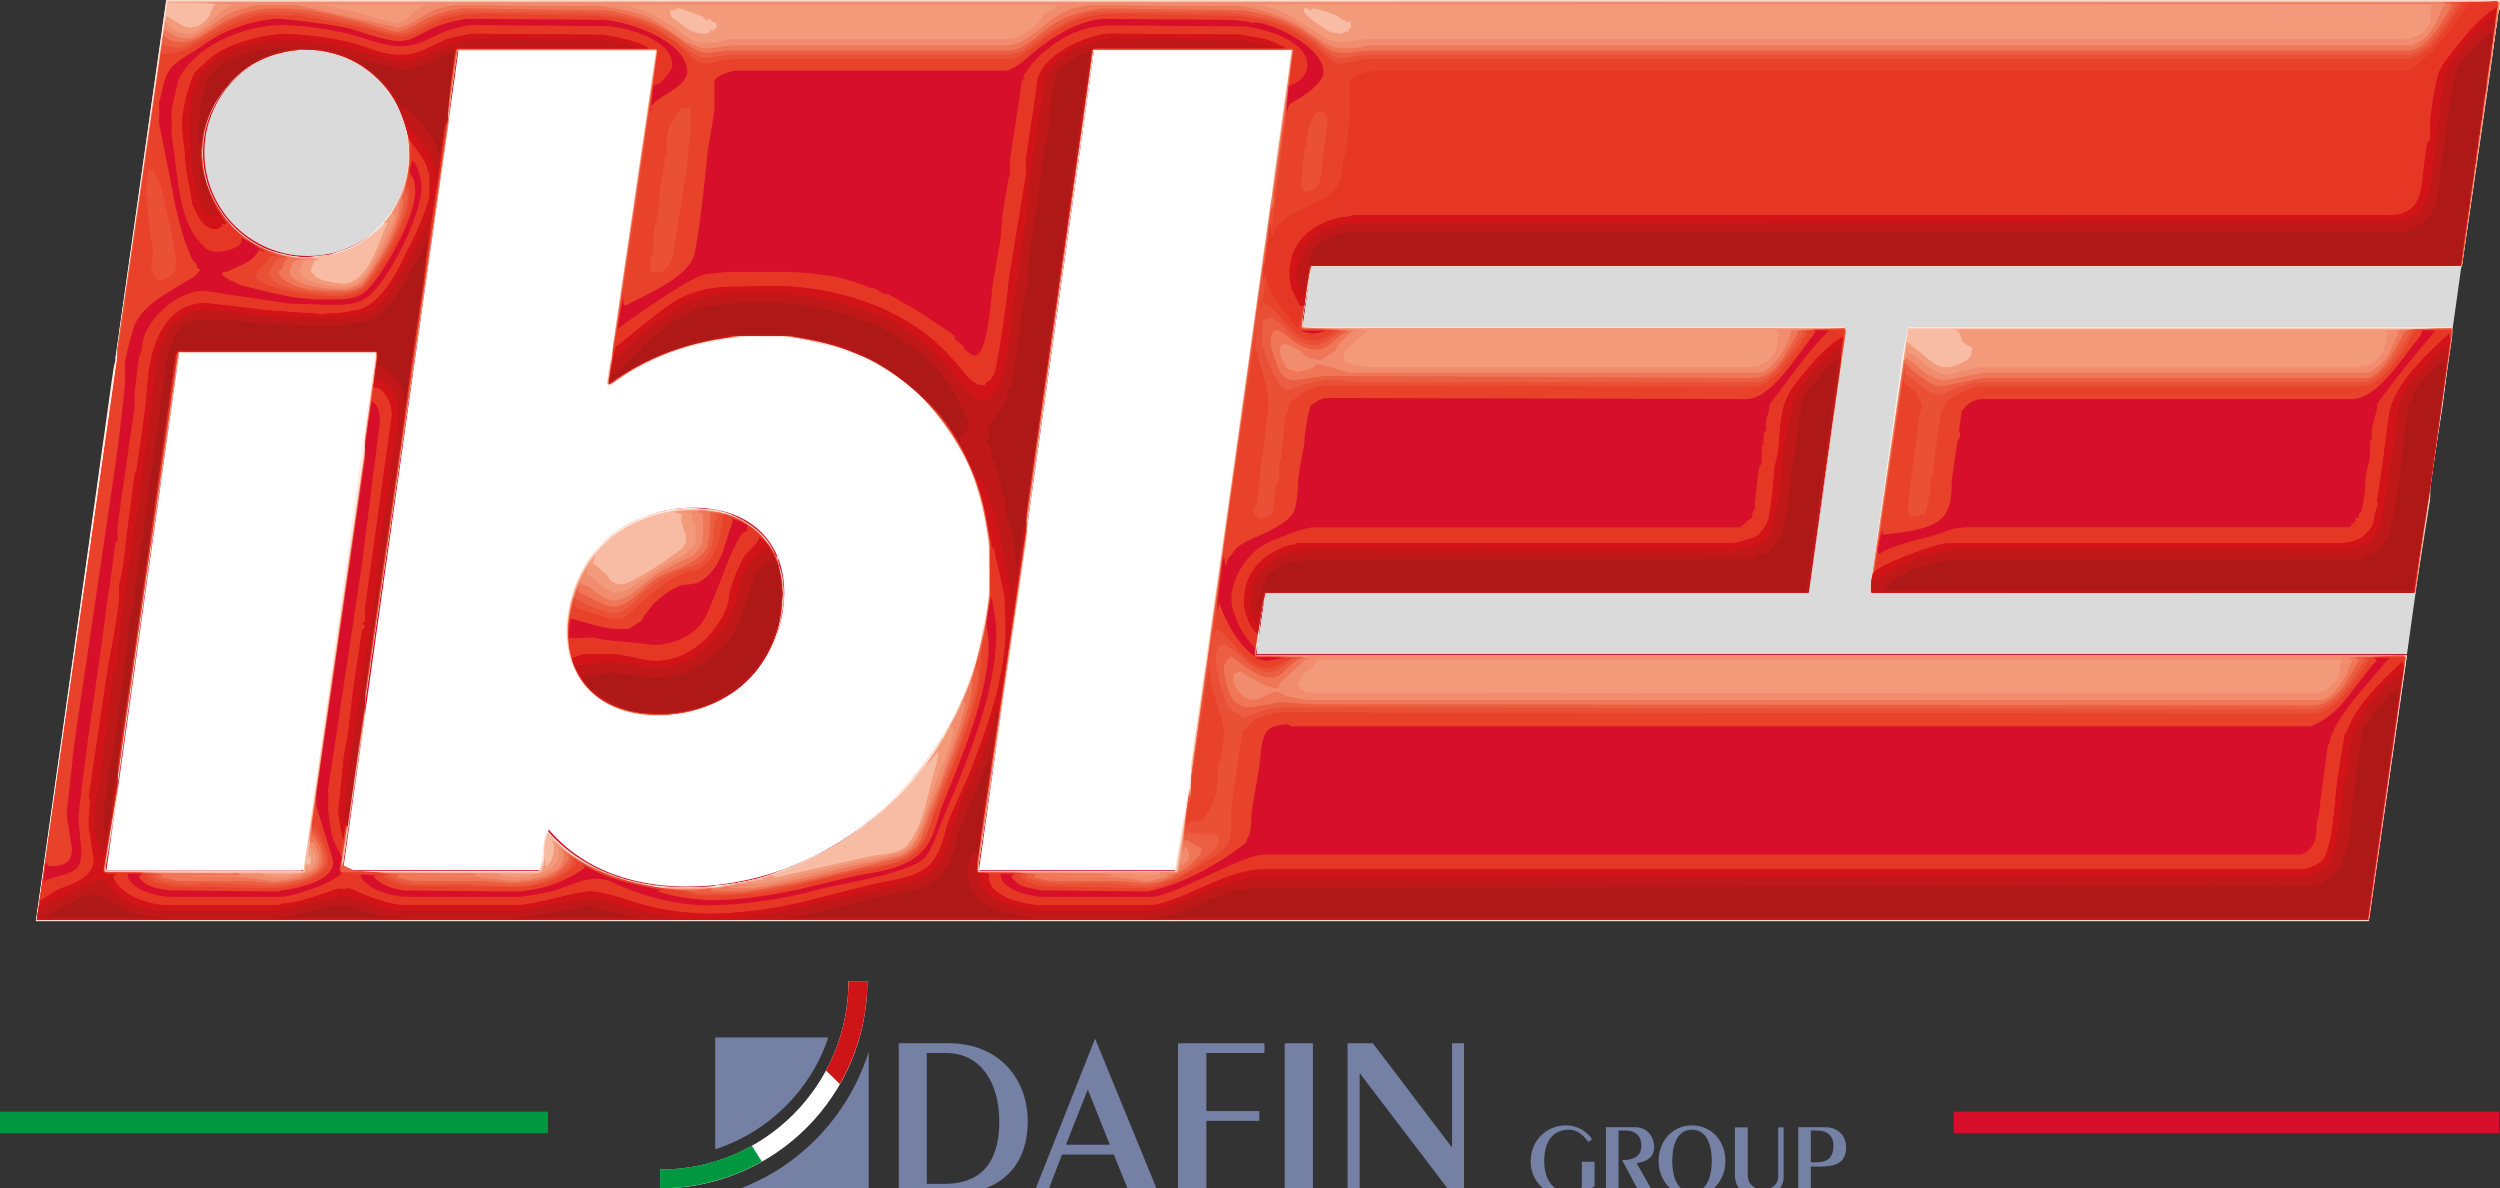 <?xml version="1.0" encoding="UTF-8"?>
<svg xmlns="http://www.w3.org/2000/svg" id="Livello_1" data-name="Livello 1" viewBox="0 0 239.75 113.96">
  <rect x="0" y="0" width="239.75" height="113.96" fill="#333333" stroke="none"/>
  <defs>
    <style>
      .cls-1, .cls-2, .cls-3, .cls-4, .cls-5, .cls-6, .cls-7, .cls-8, .cls-9, .cls-10, .cls-11, .cls-12, .cls-13, .cls-14 {
        fill-rule: evenodd;
      }

      .cls-1, .cls-15 {
        fill: #c01818;
      }

      .cls-2, .cls-16 {
        fill: #fff;
      }

      .cls-3, .cls-17 {
        fill: #e8422b;
      }

      .cls-18, .cls-9 {
        fill: #fbd9ca;
      }

      .cls-4, .cls-19 {
        fill: #ae1917;
      }

      .cls-5, .cls-20 {
        fill: #d70f2b;
      }

      .cls-21, .cls-13 {
        fill: #e63624;
      }

      .cls-22, .cls-6 {
        fill: #eb5e41;
      }

      .cls-23, .cls-7 {
        fill: #ef7757;
      }

      .cls-24 {
        fill: #dadada;
      }

      .cls-8, .cls-25 {
        fill: #f8bba3;
      }

      .cls-26 {
        fill: #d21317;
      }

      .cls-10, .cls-27 {
        fill: #fdece5;
      }

      .cls-11, .cls-28 {
        fill: #ea5036;
      }

      .cls-12, .cls-29 {
        fill: #f18c6f;
      }

      .cls-30 {
        fill: #009741;
      }

      .cls-31 {
        fill: #cd1517;
      }

      .cls-32, .cls-14 {
        fill: #f39a7b;
      }

      .cls-33 {
        fill: #7480a4;
      }
    </style>
  </defs>
  <path class="cls-33" d="M151.7,111.41v2.41c-.21.28-.79.5-1.35.5-1.52,0-2.26-1.38-2.26-2.96,0-1.86.8-3.02,2.37-3.02.86,0,1.4.57,1.87,1.17l.36-.26c-.56-.79-1.47-1.33-2.49-1.33-1.89,0-3.41,1.43-3.41,3.49,0,1.81,1.46,3.33,3.28,3.33,1.07,0,2.05-.36,2.85-1v-2.33h-1.22Z"></path>
  <path class="cls-33" d="M155.22,114.56v-6.14h.66c1.18,0,1.53.73,1.53,1.45,0,.97-.7,1.38-1.77,1.38h-.08l1.76,3.31h1.34l-1.71-3.02c.97-.12,1.68-.55,1.68-1.54s-.65-1.9-1.83-1.9h-2.79v6.45h1.21Z"></path>
  <path class="cls-33" d="M160.37,111.33c0-1.25.34-2.99,1.89-2.99s1.9,1.73,1.9,2.99-.35,2.99-1.9,2.99-1.89-1.73-1.89-2.99M159.06,111.33c0,1.9,1.33,3.41,3.2,3.41s3.21-1.51,3.21-3.41-1.34-3.41-3.21-3.41-3.2,1.51-3.2,3.41"></path>
  <path class="cls-33" d="M166.38,108.11v4.58c0,1.65,1.34,2.05,2.41,2.05,1.63,0,2.26-.98,2.26-1.81v-4.82h-.52v4.67c0,1.11-.99,1.3-1.55,1.3-.5,0-1.37-.37-1.37-1.36v-4.61h-1.22Z"></path>
  <path class="cls-33" d="M173.66,108.42h.57c1.26,0,1.6.75,1.6,1.42,0,1.1-.51,1.62-1.57,1.62h-.6v-3.04ZM172.45,114.56h1.21v-2.68h.89c1.64,0,2.49-.47,2.49-1.86,0-1.27-.98-1.92-1.95-1.92h-2.64v6.45Z"></path>
  <path class="cls-33" d="M88.89,100.98h1.82c3.43,0,5.12,2.96,5.12,6.59,0,2.83-.91,5.96-5.26,5.96h-1.69v-12.55ZM86.18,114.47h5.21c4.2,0,7.17-2.34,7.17-6.95,0-3.78-2.47-7.48-7.68-7.48h-4.69v14.42Z"></path>
  <path class="cls-33" d="M106.43,109.78h-4.21l2.1-5.3,2.11,5.3ZM105.05,99.65h-.05l-5.87,14.83h1.27l1.45-3.76h4.96l1.53,3.76h2.78l-6.08-14.83Z"></path>
  <polygon class="cls-33" points="115.69 114.47 115.69 107.49 120.77 107.49 120.77 106.55 115.69 106.55 115.69 100.98 121.26 100.98 121.26 100.05 112.97 100.05 112.97 114.47 115.69 114.47"></polygon>
  <rect class="cls-33" x="123.2" y="100.05" width="2.71" height="14.42"></rect>
  <polygon class="cls-33" points="130.39 114.47 130.39 102.96 130.43 102.96 139.2 114.47 140.4 114.47 140.4 100.05 139.25 100.05 139.25 109.98 139.2 109.98 131.66 100.05 129.23 100.05 129.23 114.47 130.39 114.47"></polygon>
  <path class="cls-33" d="M83.31,100.87v13.44h-13.27c6.33-2.05,11.24-7.06,13.27-13.44"></path>
  <path class="cls-33" d="M79.43,99.5c-1.68,5.07-5.75,9.06-10.84,10.72v-10.73h10.84Z"></path>
  <polygon class="cls-24" points="236.07 25.37 230.83 62.73 120.48 62.73 125.73 25.37 236.07 25.37"></polygon>
  <polygon class="cls-20" points="183.08 31.4 235.23 31.4 231.67 56.71 179.53 56.71 183.08 31.4"></polygon>
  <polygon class="cls-20" points="124.89 31.4 177.05 31.4 173.49 56.71 121.33 56.71 120.48 62.73 230.83 62.73 227.27 88.04 3.74 88.04 16.11 .07 239.64 .07 236.07 25.37 125.73 25.37 124.89 31.4"></polygon>
  <path class="cls-2" d="M75.09,58.45c.78-5.37-2.21-9.76-8.61-9.76s-10.96,4.57-11.75,10.03c-.8,5.53,2.2,9.66,8.62,9.66s10.92-4.31,11.74-9.93M65.85,85.02c-2.9,0-8.99-.5-13.24-5.48l-.54,3.91h-19.17L43.99,4.66h19.17l-4.7,32.25c4.29-3.27,9.69-4.85,14.71-4.85,15.1,0,23.72,12.39,21.63,26.57-2.28,15.57-15.13,26.39-28.95,26.39"></path>
  <polygon class="cls-16" points="104.94 4.66 124.11 4.66 113.05 83.45 93.88 83.45 104.94 4.66"></polygon>
  <polygon class="cls-16" points="17.2 33.64 36.37 33.64 29.37 83.45 10.21 83.45 17.2 33.64"></polygon>
  <path class="cls-24" d="M19.6,14.61c0,5.49,4.45,9.94,9.94,9.94s9.94-4.45,9.94-9.94-4.45-9.94-9.94-9.94-9.94,4.45-9.94,9.94"></path>
  <path class="cls-18" d="M183,31.38h52.17v.85l-2.12,14.62v1.02l-1.44,9.08h-52.15c-.12-.11-.14-.25-.13-.35l3.67-25.22Z"></path>
  <path class="cls-18" d="M68.18,48.83c1.87.15,5.3,1.84,6.16,4.4.07.09.15.18.23.22.23,1.38.56,2.27.56,3.51,0,6.84-5.49,11.68-11.99,11.68-5.07,0-8.74-2.77-8.74-8.12s3.26-10.58,10-11.68c1.49-.24,2.25-.1,3.77,0"></path>
  <path class="cls-9" d="M17.15,33.85h18.86l-1.01,7.43v1.02l-5.91,41.27H10.26c-.12-.1-.13-.34-.13-.4l1.17-6.95v-1.02l5.86-41.35ZM104.9,4.83h18.96l-1.71,12.07v.92l-7.92,55.35v1.12l-1.55,9.28h-18.73c-.12-.1-.14-.24-.14-.3l4.62-31.32v-1.02l6.46-46.09ZM62.93,4.83l-4.15,28.22v1.1c0,.25-.11.04-.18.13-.13.6-.33,1.57-.33,1.82v.77s-.1.08.16.08,1.38-.97,2.1-1.39c1.69-.98,3.46-1.75,5.19-2.24,1.72-.47,5.06-1.04,5.32-1.04h4.03c.89,0,4.56.9,4.9.98,3.45.83,7.83,3.54,10.45,7.09,1.35,1.83,2.39,3.85,3.06,5.78.24.71,1.35,4.81,1.35,6.32v4.35c0,1.23-1.09,5.77-1.09,5.81-1.38,6.63-7.79,15.95-15.59,19.46-.72.32-1.55.77-2.24,1.02-1.02.35-2.13.87-3.25,1.15-2.21.59-4.47.85-6.72.85-4.27,0-9.36-.97-13.33-5.28-.08,0-.14-.02-.22.08-.48,1.21-.14,2.43-.75,3.67h-18.86l2.22-15.07v-.92l7.92-55.35v-.92l.93-6.48h19.06ZM29.32,4.76c5.75,0,9.85,4.61,9.85,9.96,0,5.62-4.38,9.95-9.8,9.95s-9.9-4.61-9.9-9.95c0-5.63,4.37-9.96,9.85-9.96M239.75,0v.84c.01.26-.1.04-.16.13-.03.19-.01.51-.06.8-.24,1.41-.42,2.97-.61,4.37-.91,6.4-1.89,12.9-2.82,19.43h-110.29c-.29,1.7-.9,4.9-.9,5.15v.61h52.09v1l-3.66,24.54h-51.9c-.69,1.97-.67,3.97-1,5.81,0,0-.04.17.21.18h110.18l-3.66,25.46H3.44L15.94,0h223.81Z"></path>
  <path class="cls-27" d="M183,31.38h52.17l-.91,7.46-1.42,9.06s.05.12.21.17l-.16.07c-.46,2.79-.86,5.73-1.29,8.76h-52.17c.19-1.82.39-3.75.6-5.58l2.44-17.42c.2-.87.3-1.68.52-2.52"></path>
  <path class="cls-10" d="M66.29,48.74c.25,0,2.03.2,2.28.2s.32.1.41.13c1.46.2,3.98,1.73,4.87,3.35.14.26.35.52.47.91.07.1.13.08.26.09.01.13-.1.17-.19.24.41.59.67,1.52.72,2.33.14,2.13-.11,2.49-.11,2.75s-.11.13-.18.21c.08.18-.02.55-.02.8s-.4.66-.4.91.05.05.19.08c-.2.39-.3.37-.3.63s-.63,1.41-1.06,2.06c-.68,1.02-2.62,2.96-3.58,3.39-.81.37-1.52.94-2.31,1.06-.32.05-.69.32-1.11.4-.89.21-2.86.34-3.11.34-3.1,0-5.99-1.1-7.79-3.98-.47-.75-.88-1.78-.95-2.67-.21-3.04.1-3.15.1-3.4s.81-2.54.81-2.79.1-.01.13-.11c.15-.89,1.18-1.91,1.63-2.65.32-.55,1.07-1.37,1.63-1.48.09-.06.09-.27.3-.4.59-.37,1.24-.84,1.84-1.06.3-.1.9-.85,1.56-.53v-.19c.14-.11.39-.12.57-.09.25-.21.8-.25.93-.17.08-.06.17-.15.29-.24.42-.03.84.18,1.22.08.34-.09.62-.21.88-.21"></path>
  <path class="cls-10" d="M32.68,57.87l-3.58,25.8c-.14.01-.04-.19-.29-.2H10.04c.14-1.23.9-5.22.9-6.8,0-.25.22-.19.31-.24,0,0-.05-.05-.19-.07l2.61-18.48h-5.95l-4.28,30.46h223.71l3.66-25.48h-110.38v-.54c0-.26.21-.16.21-.42s.11-.66.11-.92.15-2.04.32-3.04c0-.02.01-.04.01-.07h-4.61c-.45,3-1.83,12.03-1.83,13.57,0,.25-.11.13-.18.23-.03.9-.12,1.81-.27,2.81-.08.05-.16,0-.16.26s.05.2.19.23c-.54,1.65-.54,3.77-.88,5.18-.06.25-.13.62-.06,1.02-.31.67-.27,1.22-.27,1.84,0,.26-.2.33-.33.55h-18.74c-.12-.22-.1-.52-.06-.84.87-6.21,1.89-12.61,2.74-18.92.26-1.9.45-3.86.71-5.66,0-.05.03-.15.04-.29h-2.6v.68c-.05.25-.36.91-.43,1.33-.23,1.29-.84,3.8-.84,4.05s-.11.03-.18.12c-.33,1.01-1.03,2.87-1.03,3.13s-1.42,2.59-1.42,2.84-.61.45-.61.71.05.05.2.09c-.18.15-1.73,2.29-1.73,2.46,0,.25-1.42,1.68-2.32,2.64-.81.86-1.58,1.65-2.57,2.5-.53.46-1.21.89-1.86,1.42-4.12,2.95-9.05,4.87-13.37,5.08,0,0-.09.06-.15.14-.9.04-2.42.15-2.67.15s-1.8-.08-2.6-.18c-4.49-.57-8.07-2.14-10.58-5.21h-.26c-.08.47-.11.97-.11,1.55,0,.14-.16.38-.25.56-.12.26-.02.68.04,1.06-.08.07-.06.03-.06.29s-.41.36-.39.29h-18.79l1.92-14.32c.1-.26.3-.29.3-.55s-.2-.1-.2-.16l1.5-10.67h-3.63ZM108.9,83.62h2.23-2.23ZM48.06,83.62h3.25-3.25ZM25.21,83.62h3.25-3.25Z"></path>
  <path class="cls-10" d="M7.72,57.86l3.02-21.53c.12-.56.12-1.59.51-1.86,0,0-.05-.06-.19-.08L15.94.1h223.81l-3.66,25.39h-110.3s-.08.05-.11.15c-.27,1.62-.77,4.82-.78,5.08v.66h52.1l-3.56,25.47h-51.82c-.57,0-.49.62-.54,1.01h-4.61c.06-.43.11-.74.12-.88,1.34-9.79,2.73-19.78,4.16-29.62.18-1.21.24-2.45.41-3.55.02-.2.25-.52.25-.72,0-.31,0-.57.06-.91.04-.2.14-.4.14-.51.05-.53.12-1.09.2-1.44.04-.17-.1-.5-.04-.68.13-.31.16-.69.38-.95-.15-.03-.2-.03-.2-.29s.38-1.72.43-2.53c.04-.51.23-.99.24-1.45.03-.92.24-1.8.4-2.84.13-.78.15-.61.15-.9,0-.26.41-3.55.7-5.8h-18.96l-6.71,47.17c.14.02.19.07.19.15-.09.09-.3.07-.3.33,0,.87-.55,4.34-.71,5.42h-2.6s0-5.63,0-5.63c-.15-1.22-.33-2.46-.53-3.56-.09-.51-.43-1.16-.43-1.42,0-.77-1.07-2.99-1.19-3.25-.22-.43-.84-1.17-.84-1.42,0-.84-2.97-4.15-3.2-4.38-2.9-2.93-7.69-5.19-11.27-5.56-.53-.05-1.12-.27-1.73-.3-.81-.05-2.29-.16-2.54-.16s-2.8.3-4.07.34c-.04.1-.14.13-.14.13-3.74.52-7.12,1.89-10.41,4.3l-.16-.17v-.67c.09-.09.2-.02.2-.27s.1-.86.09-1.24c.07.01.22-.04.21-.17-.14-.02-.19.14-.19-.11s.08-.11.16-.17c.04-1.43.39-2.95.62-4.45.07-.5.14-1.01.23-1.52l3.34-23.4h-19.06c-.32,1.96-.54,3.9-.77,5.82-.06.52-.17,1.02-.2,1.51-.06.09-.17-.09-.17.17s.2-.1.2.15-.23.4-.28.6c-.04.19.09.39-.13.65l-6.22,44.19h-3.63l3.33-23.99h-18.96l-3.39,23.99h-5.94ZM29.32,4.76c.26,0,1.27.1,1.52.1s1.59.42,2.21.68c.59.24,1.34.56,1.9.88,1.33.77,3.92,4.28,3.92,5.7,0,.26.33,1.12.41,1.73.01.1,0,1.41,0,1.63,0,.51-.21,1.22-.21,1.47s-.2.44-.24.67c-.34,2.11-2.74,4.47-3.88,5.48-.48.25-1.09.58-1.7.78-.6.19-1.22.38-1.84.61-.62-.03-1.78.18-2.04.18-1.32,0-3.4-.53-4.57-1.06-2.3-1.05-5.03-4.59-5.03-6.41,0-.25-.24-.5-.28-.8-.06-.51-.12-1.38-.12-1.63s.1-1.42.1-1.68.3-1.02.3-1.27.67-1.52,1.09-2.26c1.84-3.24,5.73-4.8,8.46-4.8"></path>
  <path class="cls-25" d="M183,31.49h52.17l-2.11,15.17v.92l-1.55,9.28h-52.05s-.13-.14-.13-.2l3.67-25.17Z"></path>
  <path class="cls-25" d="M66.64,48.83c5.16,0,8.38,3.33,8.38,8.13,0,6.7-5.05,11.58-11.83,11.58-4.86,0-8.79-2.57-8.79-7.92,0-7.24,5.75-11.78,12.24-11.78"></path>
  <path class="cls-8" d="M17.05,33.82h19.07l-1.1,8.06v.92l-5.91,40.76H10.15s-.13,0-.13-.25.2-1.03.27-1.53c.23-1.73.41-3.46.68-5.18.02-.2.28-.44.28-.69v-1.13l5.8-40.96ZM104.8,4.77h19.07c-.6,5.02-1.07,9.51-1.76,13.92-.03.21-.21.44-.24.65-.37,2.83-.83,5.8-1.22,8.73-2.03,15.12-6.42,45.36-6.42,45.61v1.21l-1.44,8.66h-18.97v-.85l4.62-31.28v-1.01l6.36-45.64ZM43.87,4.77h19.06l-4.15,28.68v1.1c0,.26-.11.04-.18.14-.13.7-.22,1.41-.33,2.09l.16.17c4.54-3.27,9.9-4.77,14.62-4.77,13.41,0,21.88,9.91,21.88,22.44,0,5.46-1.48,10.91-4.51,16.18-4.32,7.53-12.63,12.53-18.88,13.7-1.02.19-2.82.59-3.08.59h-5.25c-.25,0-.53-.14-.73-.18-3.32-.62-6.82-1.5-9.93-5.1-.64,1.32-.04,2.67-.9,3.82h-18.85l2.22-15.46v-.91l7.97-55.35v-.91l.88-6.23ZM29.32,4.76c5.36,0,9.95,4.35,9.95,9.9,0,2.8-.9,6.01-4.33,8.43-1.67,1.18-3.85,1.57-5.63,1.57-5.61,0-9.95-4.62-9.95-9.9s4.34-10,9.95-10M16.04.1h223.7l-3.66,25.37h-110.3c-.35,1-.51,2.33-.63,3.52-.05.51-.27,1.38-.27,1.63v.82h52.1l-3.56,25.42h-52.01c-.69,2.07-.67,3.09-1,5.97h110.29l-3.56,25.41H3.54l7.76-53.97v-1.01L16.04.1Z"></path>
  <path class="cls-32" d="M235.17,31.58l-3.56,25.22h-52.17v-.8l3.37-23.2c1.49.85,2.45,2.43,3.89,2.43.77,0,1.81-.6,2-.74.46-.33.31-.77.49-1.13-.28-.17-.72-.29-.98-.63-.17-.23-.07-.94-.85-1.15h47.82Z"></path>
  <path class="cls-32" d="M66.6,48.94c5.22,0,8.43,3.09,8.43,8.02,0,5.45-3.84,11.25-11.22,11.58-1.63-.1-1.73,0-1.83,0-5.27-.48-7.57-4.15-7.57-7.92,0-2.23.95-5.54,2.72-7.41-.09.27-.19.57-.29.84.49.28,1,.79,1.48,1.23.25.62.82.76,1.26.76,1.13,0,5.66-3.24,5.81-3.44.53-.64.4-.67.4-1.13,0-.26-.38-1.05-.45-1.57-.03-.2.04-.41.04-.59-.18-.08-.49-.08-.82-.23.65-.15,1.78-.15,2.03-.15"></path>
  <path class="cls-14" d="M33.71,52.42l-4.11,29.07v.87c.04-.09.12-.26.17-.36.06.31.06.97-.2.97s-.04-.12-.11-.2c-.41.27.09,1.02-.61,1H10.04c.29-2.38.44-4.22.72-5.93.12-.71.48-1.86.48-2.11v-1.04l3.21-22.26h-5.79l-5.13,35.81h223.61l3.56-25.3h-110.28v-.73c0-.25.61-3.66.9-5.36h52l.65-4.43h-56.61l-3.12,21.97v.91l-1.34,8.33h-19.16l4.54-31.21h-3.34v4.38c0,.25-.14.74-.18,1.13-.46,5.04-2.56,10.72-5.79,15.15-.02.09-.12.19-.15.34.35-.4.65-.8,1.12-1.32.03.45-.06.99-.21,1.44-.79,2.29-.92,5.14-2.65,7.43-.69.9-2.18.91-3.24,1.07l-9.53,2.13c-.07-.12-.03-.2-.29-.2s-.62.3-.96.37c-1.49.33-4.54.85-4.79.85h-4.44c-2.62,0-8.21-2.13-10.11-4.05-.24-.24-.55-.59-.83-.45.09.05.21.09.21.34,0,.13.12,1.64-.79,2.03-.02-.25-.02-.53-.08-.71-.12.32.02,1.4-.71,1.42l-18.71-.1c-.12-.12-.13-.25-.13-.31l2.33-15.28v-.92l2.13-14.75h-3.43Z"></path>
  <path class="cls-14" d="M8.67,52.42l2.57-17.95v-1.02L15.95,1.52c.94.51,1.55,1.11,2.21,1.11.87,0,1.39-.36,1.9-1.1.17-.24.28-.9.64-1.08-1.37-.34-3.23-.07-4.67-.25h223.72l-3.66,25.24h-110.3c-.59,1.83-.73,4.02-1,5.86,0,0-.05.17.21.17h51.87c.12.11.14.25.14.31l-3.03,20.64h-56.61l4.8-33.59v-.92l1.81-13.14h-19.17l-6.36,45.43v1.02l-.17,1.19h-3.33c-.03-.34-.27-1.64-.38-2.32-.52-3.1-1.85-6.81-4.13-9.85-3.15-4.19-7.62-6.47-11.16-7.29-1.43-.33-4.04-.77-4.3-.77h-3.83c-.25,0-.63.17-.93.2-2.92.26-6.35,1.24-9.25,2.88-.82.45-2.27,1.59-2.52,1.59s-.16-.07-.16-.07l4.77-31.96h-19.17l-.88,6.08v.91l-5.84,40.6h-3.43l1.3-9.21v-1.02l1.12-8.02c0-.1-.01-.34-.13-.45h-18.84l-2.69,18.7h-5.79ZM29.37,4.76c5.56,0,9.9,4.61,9.9,9.95,0,2.3-.67,4.62-2.44,6.65.08.07.25-.05.4-.02-.89,1.32-1.66,5.86-4.41,5.86-.26,0-2.69-.32-2.69-.86,0-.13-.3-.11-.3-.41,0-.25.2-.63.35-.92.09-.04.27-.01.36-.19-.09-.07-.26-.06-1.57-.06-5.99-.41-9.6-5.32-9.6-10,0-5.41,4.33-10,10-10M125.06.8h.34c.25,0,0,.2.25.2s.05-.2.31-.2,1.48.36,2.11.64c.27.11.58.48.83.48s.06-.05.12-.15v.28c.12.09.26.08.52-.03v.69c-.13.02-.3.04-.21.14v.16c-.44.01-.55.22-.83.22-.25,0-.74-.11-1.11-.24-.01,0-2.39-1.5-2.33-1.89v-.3ZM64.31.85c.05.1.05.15.3.15s.15-.2.41-.2,1.64.51,2.53.85c.05.09-.05.27.21.27s.11-.2.23-.2c.22.32.39.4.72.52v.47c-.14.02-.29.07-.32.31l-.22-.2c-.06.08-.05.15-.06.29-.14.01-.3.12-.55.12-1.33,0-1.85-.64-3.16-1.61-.13-.13-.14-.47-.09-.78M123.42.44h2.85c-.92.05-1.93.05-2.85,0M62.38.44h2.84c-.92.05-1.93.05-2.84,0"></path>
  <path class="cls-29" d="M235.06,31.47c.12.11.13.25.13.31l-3.57,25.01h-52.17v-.8l3.5-22.7c.05.15.05.35.06.53.36.19.9.47,1.18.73.56.5,1.66,1.38,2.51,1.38.25,0,2.7-.71,2.95-.71h36.34c.25,0,1.01-.2,1.52-.33.28-.36.83-.68,1.06-1.26.18-.47.23-1.11.44-1.69-.09-.08-.26-.16-.36-.22.41-.05,2.13-.15,6.42-.25"></path>
  <path class="cls-29" d="M67,48.94c5.11,0,8.02,3.63,8.02,8.02,0,6.88-5.4,11.58-11.88,11.58-4.94,0-8.63-2.55-8.63-7.97,0-2.03.48-4.09,1.79-6.14.04.25-.07.45-.08.63.76.28,2,1.8,2.9,1.8.25,0,.82-.15,1.09-.33,1.56-1.07,3.44-2.36,5.09-3.15.55-.27,1-.87,1.39-1.26v-1.62c0-.16-.3.05-.3-1.09,0,0,.02-.08-.07-.17-.3-.09-.59-.09-.88-.14.5-.05,1.31-.15,1.57-.15"></path>
  <path class="cls-12" d="M32.47,61.09l-2.74,19.07v1.09c.3.19.62.87.62,1.04,0,.14-.36,1.16-.76,1.16-.26,0-.1-.2-.18-.2-.09.09-.07.26-.08.39-.44.12-.94.11-1.41.27,0,0,.05.05.2.09-.95.16-1.99.16-3.05,0,.15-.04.33-.04.51-.09-.18-.06-.46-.15-.66-.15l-14.75-.1c-.12-.12-.14-.21-.14-.45s.17-1.13.27-1.74c.3-1.62.41-3.35.67-5.07.03-.2.28-.34.28-.59v-1.35c0-.25.65-4.59.94-6.8.29-2.18.61-4.37.93-6.57h-5.7s-3.88,27.08-3.88,27.08h223.61l3.57-25.12c0-.05-.13-.2-.13-.2h-110.17v-.66c0-.08.07-.51.17-1.11h-4.49l-1.87,13.39v1.1c0,.16-.21.16-.28.83-.12.91-.23,1.84-.37,2.74-.04.29-.07.71-.1,1.02-.06.51-.16,1.01-.16,1.51,0,.3-.09.72-.15,1.03-.05.3-.07.63-.29.91-.47.08-1.8-.2-1.8.4,0-.26-1.58.05-2.29,0,.1-.05.28-.05.45-.1-.17-.06-.45-.15-.66-.15l-14.75-.1c-.12-.12-.13-.26-.13-.36l3.27-22.22h-2.77c-.25,1.08-.49,2.02-.58,2.43-.34,1.5-1.15,3.43-1.89,5.05-.15.33-.57.78-.57,1.03s.31.05.31.3-.59,2.42-1.06,3.43c-1.01,2.2-1.52,4.79-2.64,7.15-.24.5-1.04,1.16-1.62,1.31-1.71.47-3.57.84-5.28,1.18-.38.08-6.96,1.8-8.49,1.8-.26,0-.26-.2-.51-.2s-.22.11-.11.28c-.37-.08-.76-.13-1.05-.06-1.84.49-4.11.49-4.94.49-4.03,0-8.37-1.12-12.44-4.31.3.26.25.6.25.9,0,1.43-1.42,1.86-2.64,2.04,0,0,.05.05.2.09-1.06.16-2.19.16-3.35,0,.15-.04.33-.04.51-.09-.17-.06-.35-.15-.56-.15l-14.95-.1c-.12-.12-.13-.26-.13-.36l2.34-15.33v-.92l.86-5.97h-3.4ZM224.62,63.29c-.17.18-.3.99-.3,1.35,0,.91-2.03,2-2.11,1.87l-96.86-.09c-.25,0-.42-.31-.64-.36-.11-.18-.1-.36-.33-.5.21-.35.42-.75.64-1.05.11-.03.21-.03.3-.06.21-.27.89-.54.9-1.17h98.4Z"></path>
  <path class="cls-12" d="M7.42,61.09l3.82-26.63v-.92L15.86,1.92c.21.79,1.47,1.32,2.08,1.32,1.8,0,3.16-2.72,4.67-2.8-1.48-.15-2.29-.15-3.05-.25h220.17l-3.66,25.24h-110.3c-.59,1.83-.73,4.02-1,5.86.09.08.26.17.36.17,4.16.1,5.7.1,6.14.25-.58.28-.98.76-1.24,1.01-.14.14-1.2.88-1.2,1.32,0,.25.09.48.27.73.6.14,1.77.44,2.02.44h36.54c.94,0,2.35-.57,2.67-1.69.14-.5-.03-1.05.34-1.43,0-.08-.2-.15-.4-.52h6.68s.02.13.02.19l-3.68,25.07h-52c-.19,1.14-.52,3.04-.73,4.25h-4.49l7.86-56.32h-19.17l-6.36,45.33v1.12l-1.45,9.87h-2.77c.35-1.54.72-3.33.72-4.2v-4.54c0-.26-.35-2.26-.58-3.38-.61-2.88-1.91-6.08-3.93-8.73-3.26-4.29-8.17-6.81-11.98-7.5-1.11-.2-3.22-.57-3.48-.57h-3.93c-.26,0-1.98.25-2.87.43-3.27.66-6.52,1.84-9.74,4.24l-.16-.16c.2-.58.3-1.3.33-1.9.07-.09.18.12.18-.13v-1.1l4.26-28.78h-19.17l-.88,6.03v.91l-7.11,49.38h-3.4l2.54-17.68v-1.12l1.12-8.07c0-.15-.01-.39-.13-.5h-18.83c-.22.21-.29.44-.31.65-.68,5.18-1.41,10.37-2.1,15.44-.52,3.77-1.09,7.55-1.64,11.3h-5.7ZM29.38,4.76c5.56,0,9.9,4.61,9.9,9.95,0,3.34-1.63,5.4-1.63,5.69,0,.25.21,0,.21.25,0,.74-2.61,5.6-2.9,5.89-.76.75-1.46.97-2.28.97-.34,0-3.96-.4-3.96-1.48,0-.25,0-.11.03-.22.08-.13.26-.34.28-.72.33-.12.63-.11.91-.28-.08-.06-.25-.04-1.27-.04-6.09-.74-9.29-5.59-9.29-10.06,0-5.63,4.59-9.95,10-9.95M233.56.44c-.7.01-.41.41-.41.81,0,.25-.1.71-.14,1.1-.18.15-.32.37-.41.54-.1.2-1.33.84-1.74.84h-99.82c-.25,0-1.94.31-2.19.31-.73,0-1.25-.05-2.01-.56-1.89-1.27-4.32-2.95-6.53-3.05h113.24ZM101.94.44c-.1.01-.82.06-.82.31s-.57.38-.84.48c-.24.09-.27.34-.32.52-.87.94-2.16,2-3.27,2h-26.78c-.26,0-.99.31-1.25.31h-1.6c-.64,0-2.51-1.5-2.78-1.67-1.6-1.03-3.23-1.81-4.9-1.94h42.56ZM41.05.44c-.1.05-.3.05-.39.07-1.53.72-1.49,1.7-2.81,1.7-.42,0-5.52-1.72-7.47-1.78h10.67Z"></path>
  <path class="cls-23" d="M235.06,31.48s.12.15.12.25l-3.57,25.07h-52.17v-.8l3.14-21.45.25-.23c1.58,1.13,2.24,2.13,3.71,2.13.26,0,3.57-.71,3.82-.71h36.64c.26,0,.74-.36,1.1-.64,1.07-.79,1.38-2.1,1.87-3.08,0,0,.05-.07-.05-.33.35-.02,1.97-.12,5.15-.22"></path>
  <path class="cls-23" d="M67.36,48.94c.25,0,.5.18.81.17,2.11-.08,5.79,2.29,6.41,4.77.59,2.35.44,1.49.44,3.13,0,6.64-5.3,11.53-11.88,11.53-4.94,0-8.63-2.65-8.63-7.97,0-3.11,1.11-4.41,1.11-4.77,0,.27.88.41.97.5.87.89,1.65,1.28,2.39,1.28,1.26,0,3.03-1.92,3.98-2.51,1.09-.67,2.35-1.26,3.46-1.79.26-.13.98-1.11.99-1.43v-2.53c-.18-.08-.36-.18-.56-.23.1-.05.25-.15.51-.15"></path>
  <path class="cls-7" d="M17.05,33.71h18.94c.12.11.13.35.13.55l-1.12,8.13v1.12l-5.28,36.56v.69c.09.08.26-.04.38-.02.22.53.53,1.31.53,1.56,0,.83-.57,1.36-1.64,1.59,0,0-.08.02-.06.12-.53.24-2.04.48-2.77.48-.25,0-2.18-.36-3.3-.38-2.03-.06-4.06-.02-6.14-.14h6.4c-.4-.45-.71-.19-1.17-.19l-11.8-.1c-.12-.12-.14-.35-.14-.46l1.27-7.72v-1.02l5.75-40.77ZM104.8,4.78h19.17l-9.73,69.81v1.2c0,.26-.26.44-.28.73-.16,1.31-.33,2.65-.49,3.96v1.17c.08-.09.16-.26.21-.51.15.34.36.61.36.86,0,.36-.08.56-.68,1.07-.03-.26-.02-.44-.08-.61-.06.37-.07.78-.32,1.17-.27.14-.59.15-.89.18-.09.07-.17.11-.15.21-.66.27-1.8.48-2.05.48s-2.19-.36-3.31-.38c-2.03-.06-4.06-.02-6.14-.14h6.41c-.19-.1-.48-.09-.77-.19l-12.2-.1c-.12-.12-.13-.25-.13-.36l4.72-32.39v-.92l6.36-45.23ZM43.86,4.78h19.17l-4.66,31.73c0,.09-.02.26.05.35,2.73-2.12,6.15-3.44,9.22-4.1,1.12-.23,3.12-.57,3.38-.57h4.04c.25,0,2.87.44,4.29.77,3.5.82,8.05,3.31,11.06,7.29,2.05,2.69,3.28,5.83,3.93,8.73.24,1.12.58,3.12.58,3.37v4.95c0,1.65-1.08,5.74-1.36,6.73-.29,1.03-1.18,2.93-1.18,3.19s.2.05.2.3-.3,1.02-.3,1.27-1.25,3.81-1.87,5.56c-.48,1.38-1.22,2.78-1.67,4.21-.31.98-1.17,3.3-2.7,3.51-.62.09-1.35.36-2.03.5-.61.15-1.32.28-1.93.41-1.56.34-8.24,2.21-10.79,2.21h-1.19c-.25,0-.06-.2-.32-.2s-.41.2-.61.2l-3.4.11c-3.65,0-8.4-1.21-11.65-3.74-.09-.02-.18-.13-.34-.15.19.15.31.39.31.64,0,2.26-4.38,2.44-4.92,2.44-.26,0-2.33-.31-3.56-.38-2.03-.12-4.06-.02-6.14-.14h6.3c-.19-.1-.36-.19-.56-.19l-12.41-.1c-.12-.12-.13-.35-.13-.46l2.34-15.23v-1.02l7.97-55.24v-.91l.88-6.03ZM29.37,4.76c5.56,0,9.9,4.59,9.9,10.06,0,1.55-.27,3.21-1.05,4.86v.12s.04-.05.08-.1c-.32,2.35-1.87,5.08-3.34,7.15-.33.45-1.1.72-1.62.83-.39.09-.92.04-1.18.04-.61,0-4.37-.32-4.37-1.68,0-.53.42-1.22.98-1.1.06-.05.16-.05.24-.1-6.35-.75-9.65-5.45-9.65-10.12,0-5.63,4.59-9.96,10-9.96M239.75.29s-.11-.02-.17.07c-1.14,8.32-2.36,16.64-3.5,25.05h-110.3c-.59,2.06-.6,3.69-1,5.97l5.29.34c-.16.05-.37.04-.53.17-.58.49-1.4,1.3-1.4,1.56s-.66.5-.86.71c-.11.11-.5.36-.76.36s-1.52-.31-1.52-.56-1.58-.96-1.83-.96c-.53,0-.41.75-.41.81,0,.65.51,1.02.51,1.27,0,.34,1.16.56,1.16.56.26,0,1.12-.3,1.5-.33.08-.15.27-.38.53-.38s2.81.81,3.06.81h39.19c1.34,0,3.21-3.36,3.01-4.04.35-.02,1.86-.12,5.14-.22.12.11.14.25.14.31l-3.68,25.07h-52c-.29,1.7-.89,5-.9,5.26v.68s.07.08.16.1c1.11-.03,2.23.08,5.33.23-.26.05-.58.04-.73.16-.79.7-1.58,1.45-2.24,2.04-.15.12-.29.46-.41.69-1.18.01-3.45-1.62-3.59-1.62-.25,0-.38.2-.66.28v.46c0,.91,1.07,2,1.98,2,.26,0,1.88-.82,2.14-.82s.71.37,1.03.43c.6.13,1.67.38,1.93.38h97.27c1.02,0,2.43-2.45,2.47-2.61.1-.39.25-.83.54-1.2-.09-.07-.28-.16-.51-.31h5.57l-3.56,25.18H3.54l7.71-53.62v-.92L15.74,2.83c1.17.61,1.13.81,2.01.81.72,0,.82-.07,1.47-.47.79-.5,1.67-1.23,2.52-1.73.87-.51,2.73-.95,2.98-.95h3.75l9.5,2.13c.96.11,2.28-.92,3.09-1.39.74-.42,1.61-.54,2.43-.74l14.23.1c1.54.31,3.09.41,4.59,1.15,1.93.94,3.7,2.91,5.57,2.91.25,0,2.1-.3,2.34-.3h26.38c1.43,0,2.86-1.39,4.15-2.4.64-.51,1.4-.89,2.14-1.13.49-.15,1.13-.23,1.64-.33l14.33.1c1.73.22,3.44.72,5.2,1.59,1.65.83,3.06,2.47,4.75,2.47.26,0,1.57-.1,1.83-.1s.27-.2.52-.2h100.12c.25,0,.46-.27.71-.38,1.24-.51,1.86-2.32,2.34-3.44.1-.04.17-.01.27-.17l-106.85-.08h112.02Z"></path>
  <path class="cls-22" d="M235.06,31.48s.12.15.12.2l-3.67,25.17h-52.07l3.18-22.12c.14.31,2.45,2.34,3.45,2.34.25,0,3.82-.81,4.08-.81h36.54c1.99,0,3.13-3.33,4.05-4.54.23-.03.43-.14.64-.14l3.68-.1Z"></path>
  <path class="cls-22" d="M67.93,49.15h.94c.25,0,.35.1.44.16,1.69-.04,4.9,2.83,5.28,4.57.15.67.34,1.5.44,2.22-.1,1.74,0,1.83,0,1.94-.73,7.19-6.65,10.51-11.88,10.51-4.94,0-8.63-2.67-8.63-7.92,0-1.4.31-3.11.98-4.47.04.26-.06.46-.07.63,1.21.39,2.41,1.4,3.46,1.4,1.39,0,2.82-1.91,3.89-2.61,1.67-1.1,3.44-1.07,4.82-2.76.33-.39.34-1.09.44-1.7,0-1.31.1-1.36.1-1.62s-.2-.2-.19-.35"></path>
  <path class="cls-6" d="M32.48,61.09l-2.55,17.76v1.2c.54.28,1.02,1.78,1.02,2.31,0,2.13-4.12,2.34-4.93,2.34-.26,0-1.99-.2-2.24-.2h-6.48c-.26,0-1.35-.21-1.99-.46.15-.04.22-.03.3-.09-.43-.24-.95-.26-1.49-.26h-3.97l-.23-.24,1.37-8.04v-1.02l1.88-13.28h-5.74l-3.9,27.09h223.61l3.56-25.2h-4.85c.11.16.31.26.4.33-.84,1.11-1.81,4.22-4.42,4.31l-95.97-.1c-1.32-.1-2.8-.2-3.05-.2s-2.74.51-2.99.51c-.43,0-.95-.14-1.52-.7-.4-.41-.92-1.98-.92-3.01,0-.56.32-.91.66-1.17,1.4.83,2.5,2.03,3.76,2.03,1.4,0,1.73-1.51,3.3-2h-4.69c.02-.18-.09-.03-.09-.29,0-.1.1-.75.24-1.6h-4.42c-1.09,7.68-1.91,13.39-1.91,13.51v1.39c0,.25-.24.42-.28.63-.25,1.41-.33,2.84-.46,4.61.04-.09.02-.26.04-.6.14-.01.09-.11.34-.11.04,0,.76.71,1.36.72v.46c-.46.57-1.07,1.37-1.85,1.81-.28.17-.69.23-.88.51-1.3.6-1.64.66-2.91.66-.26,0-2-.2-2.24-.2h-6.48c-.25,0-1.25-.21-1.89-.46.15-.04.31-.01.41-.18-.27-.07-1.57-.17-5.56-.17-.12-.12-.13-.36-.13-.41l3.24-22.17h-2.69c-.42,1.75-.91,3.46-1.04,3.95-.05.19.08.52.04.8-.44,3.04-1.77,6.17-2.85,9.12-.66,1.79-1.48,3.71-2.13,5.52-.25.71-1.31,1.55-1.93,1.72-.63.18-12.4,3.29-15.78,3.28h-2.32v-.24c-.04-.07.1-.06-.16-.06s-1.26.21-1.52.21-.56-.03-1.99-.1c-3.18-.17-6.64-1-9.98-3.34-.08-.04-.18-.11-.43-.14.09.04.41.18.41.43,0,.44-1.17,1.48-1.35,1.58-.91.56-2.95.86-4.19.86-.25,0-2.3-.2-2.55-.2h-6.78c-.26,0-1.15-.21-1.79-.46.15-.04.31-.01.41-.18-.27-.07-1.49-.07-1.79-.17l-2.58-.22-1.32-.63,2.33-14.96v-1.02l.83-5.76h-3.36Z"></path>
  <path class="cls-6" d="M7.44,61.09l3.81-26.43v-1.02L15.66,3.24c.18.65,1.31.81,1.72.81,2.68,0,3.6-3.25,9.4-3.25,2.73,0,5.36.61,7.99,1.35,1.03.28,2.98.89,3.23.89.94,0,2-.81,3.23-1.39,1.04-.5,2.04-.6,3.06-.85l14.03.2c1.85.33,4.07.85,6.02,2.17,1.57,1.06,2.26,1.89,3.63,1.89.25,0,1.48-.2,1.74-.2h26.98c1.69,0,3.2-1.95,4.97-2.91,1.3-.71,2.65-.89,3.98-1.15l13.62.2c1.74.28,3.82.76,5.71,1.97,2.14,1.37,2.28,2.1,4.14,2.1.25,0,1.48-.2,1.74-.2h100.02c2.02,0,3.6-3.36,4.33-4.4-.27-.07-.66-.17-1.02-.26h5.37l-3.46,25.25h-110.33c-.25,0-.21.29-.23.49-.26,1.73-.73,5.02-.73,5.28s.06.26.26.31c.49-.06,1.12.03,1.62.04,1.93.07,2.23.1,2.48.11v.07c.03.25-.26.1-.42.24-1.33,1.09-1.49,1.51-2.67,1.51-1.68,0-2.89-1.83-3.66-1.83-.53,0-.56.88-.56,1.27,0,.25.15.68.26,1.02.49,1.37.67,2.48,2.08,2.48.25,0,2.74-.4,2.99-.4l41.03.2c2.17-.01,3.13-2.62,4.18-4.23,0,0,.04-.07-.05-.32.45-.03,2.07-.12,4.55-.21.01.14.12.24.12.29l-3.68,25.07h-52c-.23,1.15-.55,2.95-.76,4.25h-4.42c1.44-10.12,3.36-23.66,4.51-32.31.38-2.93.85-5.9,1.22-8.74.02-.2.21-.44.24-.64.69-4.71,1.26-9.61,1.86-14.63h-19.17l-6.36,45.13v1.02l-1.49,10.17h-2.69c.36-1.49.66-3.01.66-3.79v-5.06c0-.25-.31-1.64-.38-2.35-.44-5.15-6-14.32-13.26-16.33-.94-.26-1.83-.62-2.75-.81-1-.2-2.03-.37-3.05-.57-.11,0-.21.1-4.37,0-4.14.44-8.44,1.56-12.41,4.54-.09.03-.16.14-.34.06l4.67-31.86c0-.11-.12-.22-.12-.22h-19.15l-.83,6.01v.91l-7.09,49.48h-3.36l2.53-17.58v-.92l1.11-7.82v-1.06h-19.07l-3.88,27.38h-5.74ZM29.37,4.76c5.56,0,9.9,4.58,9.9,10.06,0,1.3-.21,2.92-.74,4.11v.16s.13-.05.18-.11c-.19,2.69-1.91,5.6-3.75,8.17-.33.46-.99.62-1.51.73-.4.09-1.13.04-1.38.04-1.4,0-4.81-.17-5.38-1.89.11-.13.31-.12.37-.2,0-.18.19-.87.55-1.03,0-.08-.09-.14-.18-.21-5.58-1.33-8.05-5.91-8.05-9.87,0-5.63,4.49-9.95,10-9.95"></path>
  <path class="cls-28" d="M235.08,31.57v.77l-3.57,24.5h-52.07l3.19-21.62c.05.25.15.56.16.73.69.3,1.5,1.22,2.3,1.64.19.09.4.08.57.14.05.04.01.13.27.13.46,0,2.75-1.22,3.91-1.22h36.54c2.22,0,3.48-3.02,4.69-4.63,0,0,.06-.06-.06-.21.23-.14.62-.24.88-.24h3.18Z"></path>
  <path class="cls-11" d="M68.32,49.26h.65c.25-.02.83.24,1.24.31,1.48.28,4.06,2.97,4.37,4.31.22.99.44,2.78.44,3.03,0,6.77-5.3,11.63-11.88,11.63-4.68,0-8.63-2.6-8.63-7.82,0-1.2.22-2.28.55-3.45.21.27,2.75,1.52,3.66,1.52,1.48,0,2.27-1.41,3.93-2.71,1.15-.89,2.91-1.57,4.08-1.9,1.25-.36,1.69-1.99,1.69-2.91,0-.26.1-.66.1-.92s.1-.59.3-.86c-.09-.07-.28-.06-.5-.24"></path>
  <path class="cls-11" d="M34.44,47.61l-4.51,31.6c0,.15,0,.34.02.43.07.09.11.08.21.04.35.5,1.09,2.02,1.09,2.67,0,2.28-4.77,2.64-5.38,2.64-.25,0-1.88-.22-6.45-.3-.2,0-.42.23-1.83.1-.85-.07-1.99-.11-2.99-.77.15-.04.31-.09.31-.16-.38-.08-1.14-.18-1.39-.18h-3.47s-.12-.15-.12-.25l1.37-8.13v-.91l3.79-26.78h-5.7l-5.84,40.62h223.51l3.57-24.87c0-.15-.02-.4-.13-.51-3.17.1-3.57.2-3.98.25.1.05.17.14.25.2-1.32,1.86-2.44,4.49-4.83,4.72l-98.97-.2c-.93,0-2.97.63-3.6,1.01-.28-.19-.79-.4-1.09-.57-.19-.22-.59-.39-.59-.65s.03-.17.03-.17c-.42-.51-1.14-3.28-1.14-4.25,0-.27,0-1.37.81-1.37.25,0,.22.08.25.11,1.88,1.1,2.42,2.53,4.17,2.53.25,0,.21,0,.32-.04.41-.17.84-.39,1.13-.62.19-.15.33-.45.5-.54.27-.13.59-.12.79-.17-.3-.05-.61-.15-4.04-.15-.09-.09-.18-.06-.18-.31,0-1.04.86-5.35,1-5.8h52.11l1.27-9.25h-56.67c-1.9,13.47-3.8,26.92-3.8,27.09v1.4c0,.26-.27.41-.28.62-.08.82-.23,1.74-.3,2.54v.97c.07-.18.17-.36.22-.56.05.11.12.17.22.22.8.13,1.7.24,2.54.14.13.23.23.4.23.65,0,.87-1.48,1.69-1.94,2.13-1.27,1.21-3.76,2.19-5.41,2.19-.26,0-2.34-.21-3.46-.3l-4.16.1c-.86,0-3.25-.37-3.51-.64,0-.12.2-.22.21-.29-.38-.08-1.04-.18-1.29-.19h-3.58v-.96l4.66-31.89v-.91l.32-2.29h-4.63c.67,2.36.96,4.75.96,7.02,0,.26.04,1.18-.11,2.6-.15,1.52-.39,3.17-.75,4.78-.13.6-.57,1.67-.57,1.92s.2.35.2.61c0,2.46-2.81,9.85-3.4,11.06-.85,1.76-1.09,4.19-2.54,5.83-1.51,1.72-3.8,1.45-5.68,1.98-1.8.5-3.77.93-5.58,1.32-1.82.39-5.46.99-5.71.99h-3.93c-.26,0-.72-.29-1.04-.3-4.52-.29-7.07-.99-10.38-2.83-.14-.08-.42-.43-.84-.36.09.05.21.04.21.29s-.8,1.15-1.35,1.43c-1.67.85-3.12,1.06-4.69,1.06l-3.56-.21h-5.27c-.78,0-2.45-.51-2.8-.77.15-.04.3-.09.31-.16-.38-.08-1.14-.18-1.39-.19h-3.48v-.96l2.33-15.03v-.91l2.75-19.15h-3.32Z"></path>
  <path class="cls-11" d="M35.01,27.29s-.04.04-.05.06c-.48.57-2,.87-2.74.87-.25,0-.51-.06-1.52-.1-.21,0-2.44-.24-3.82-.83h-14.68s-.96,6.46-.96,6.46v.92l-1.86,12.94h5.7l1.97-13.89h19.05s.01.11.13.23l-1.22,8.75v.92l-.57,3.99h3.32l2.92-20.31h-5.67ZM59.75,27.29l-.97,6.57v1.1c0,.26-.11.05-.18.13-.03.4-.13.81-.19,1.21v.56c3.65-2.72,7.65-4.02,11.49-4.51.19-.03.47-.16.73-.16h4.95c.26,0,1.34.24,2.05.37,4.09.77,9.06,2.61,12.8,7.6,1.75,2.35,2.93,4.89,3.66,7.45h4.63s2.84-20.31,2.84-20.31h-41.8ZM120.89,27.29c-.09.54-.17,1.08-.24,1.59-.71,5.11-1.67,11.92-2.62,18.72h56.67l2.19-15.92c-1.32-.31-3.23,0-4.05.02.1.25,0,.32-.04.41-1.02,1.47-2.58,4.54-4.6,4.54h-38.26c-.25,0-1.64-.31-2.96-.2-1.13.08-3.14.91-3.4.91-.66,0-1.23-1.11-1.47-1.47-.19-.28-1.07-2.55-1.07-2.96v-1.9c0-.28.55-.57.61-.57,1.36,0,2.27,2.64,4.32,2.64,1.01,0,1.72-.7,2.59-1.39-.25-.04-.55-.14-3.58-.13-.09-.09-.17-.16-.17-.41,0-.18.26-2.1.56-3.87h-4.47Z"></path>
  <path class="cls-11" d="M12.2,27.29L15.65,3.95s.05.09-.04.16c.12.22.84.45,1.27.45.26,0,.89-.12,1.4-.37,1.31-.65,2.58-1.58,3.96-2.24,1.35-.64,3.3-.84,4.7-.84,2.12,0,4.72.62,6.81,1.04,1.35.26,3.01,1.09,4.41,1.09,1.26,0,2.1-.67,3.48-1.39.85-.44,1.94-.54,2.87-.74l12.4.1c1.02.1,2.16.23,3.15.43.93.19,1.97.56,2.86,1.02,1.37.71,3.53,2.91,4.85,2.91.26,0,1.69-.3,1.94-.3h26.79c.26,0,1.3-.14,1.81-.54,2.24-1.72,5.06-3.6,7.34-3.63l12.29.1c1.6.26,3.71.42,5.3,1.15.93.43,1.86.98,2.76,1.63,1.42,1.04,1.7,1.59,2.81,1.59.25,0,1.69-.3,1.94-.3h100.01c2.3,0,3.75-3.27,4.94-4.81-.18-.07-.47-.16-.71-.26h4.55l-3.56,25.27h-110.29c-.11.52-.22,1.16-.33,1.83h-4.47c.17-1.13.36-2.28.52-3.38.06-.49.18-1.02.2-1.42.06-.81.19-1.62.26-2.33,0-.22.28-.27.28-.53v-1.1l1.93-13.63-.23-.23h-19.15l-3.16,22.63h-41.79s3.29-22.28,3.29-22.28c0-.11-.02-.25-.13-.33h-19.14l-.84,5.9v1.02l-2.25,15.68h-5.67c1.2-1.44,4.06-6.11,4.06-8.47,0-.25-.2-.51-.2-.76s.41-1.87.51-2.79c-.1-1.02-.12-1.08,0-1.2-.58-6.12-5.43-9.31-10.05-9.31-5.55,0-9.95,4.33-9.95,9.95,0,3.98,2.47,8.48,8.02,9.91-.28.15-.57.14-.77.17-.11.05-.85,1.28-.85,1.44,0,.43.46.78,1.11,1.05h-14.68Z"></path>
  <path class="cls-17" d="M120.48,31.47c.04.66-.16,1.73-.16,1.98,0,.33.15.16.27.41.32,1.6,1.05,3.25,1.05,4.86,0,.26-.31,3.26-.55,5.03,0,0-.04-.12-.09-.21-.16,1.48-.22,3.13-.47,4.63-.04.27-.31.6-.31.86s.27.46.4.58c.06.07.17.13.41.13s.56-.3.82-.34c.19-.18.28-.73.33-1.24.05-.51.06-1.15.21-1.63.06-.25.27-.33.27-.58v-1.45c0-.25.19-.3.2-.49.16-2.48.31-2.23.31-3.35,0-.25.3-1.34.54-1.99.72-.82,2.03-1.61,3.26-1.71l41.14.1c2.04.13,4.11-3.52,5.19-5.03,0,0,.06-.06-.06-.21.23-.14.54-.14.85-.24,2.34,0,2.51.01,2.65-.1.14.12.15.26.15.36l-3.47,25h-52.11c-.18.5-1,4.65-1,5.78,0,.25.09.26.18.36,2.82,0,3.13.1,3.48.14-.83.32-1.7.97-2.44.97-1.79,0-3.18-2.59-4.73-3.75-.39.22-.36.72-.51,1.32,1.01-9.93,2.72-20.1,4.18-30.16"></path>
  <path class="cls-3" d="M235.08,31.68l-3.56,25.17h-51.94c-.12-.11-.13-.24-.13-.3l3.1-20.41c.05.26.05.45.07.64.37.29.67.49,1.09.77.04.59,1,1.27.43,1.86l-1.23,9.32c.25.84.23.81.71.81.25,0,.42-.08.55-.24.13.04.31.04.39.04.34-.58.38-1.66.58-2.2,0-.91.02-1.07-.08-1.24,0,0,.29.03.24.08.05-.97.25-1.88.29-2.86,0,0,.07.04.13-.04-.11-1.33.32-2.21.41-3.56.14-.31.44-.6.47-.85.26-.48,2.59-1.63,3.19-1.63h36.84c2.13,0,4.51-4.56,4.96-5.37.34-.01.64-.11,3.52,0"></path>
  <path class="cls-17" d="M69.15,49.35h.32c.26,0,.57.14.75.23.98.49,2.1.98,3.03,2.12.55.68,1.06,1.51,1.33,2.27.33.95.44,2.73.44,2.99,0,6.7-5.34,11.58-11.78,11.58-4.81,0-8.73-2.57-8.73-7.87,0-1.52-.08-.62.47-2.76.03-.09.04-.29.08-.54.12.2-.14.84.33.98,1.12.32,3.24,1.05,3.49,1.05s1.01-.1,1.34-.43c1.75-1.74,4.32-3.97,6.42-4.28.69-.1,1.51-.94,1.85-1.66.5-1.06.85-3.08.85-3.33s-.2-.2-.18-.35"></path>
  <path class="cls-17" d="M116.01,63.46c.05,1.47.05,1.72.05,1.98,0,.04,1.32,3.88,1.32,4.67,0,.26-.1,1.88-.34,2.72-.05.2-.26.49-.26.75v1.4c0,.25-.16,1.17-.34,1.75-.13.37-.56,1.18-.85,1.52,0,0-.04.06.08.21-.65.16-1.01.5-1.56.24-.07.09-.07.29-.24.4-.03-.15-.13-.3-.13-.55s.51-2.17.51-2.42v-1.13l1.78-11.52Z"></path>
  <path class="cls-3" d="M33,57.76l-3.06,21.34c0,.15.09.22.15.3.07-.08.07-.29.22-.4.26.85,1.15,2.45,1.15,3.4,0,2.31-4.65,2.79-5.74,2.79l-9.35-.2c-.65-.23-1.59-.21-2.37-.99.15-.03.31-.02.4-.08-.38-.17-1.03-.26-1.28-.26h-3.06s-.12-.15-.12-.26l1.37-8.23v-.91l2.34-16.52h-5.75l-4.35,30.47h223.51l3.56-25.17c-3.08-.11-3.39,0-3.69.05.1.05.17.14.25.2-1.4,1.89-3.07,5.27-5.54,5.13l-99.23-.1c-.79.21-1.74.34-2.36.95-.38.38-.59.78-.92.89-.32,2.47-1.03,6.89-1.03,7.15s-.07,1.52-.04,2.23c.11,1.79-1.66,2.63-3.29,3.64-2.37,1.46-3.4,2-5.35,2l-9.25-.2c-.81-.11-1.59-.27-2.38-.97.09-.07.31-.1.29-.29h-4.36v-1.03l3.65-24.95h-2.52c-.19,1.26-.37,2.65-.6,3.83-.23,1.24-.12,3.14-.37,4.26-.77,3.51-2.29,7.05-3.45,10.33-.25.68-.71,1.46-.95,2.16-.39,1.14-.76,3.17-2.39,3.96-1.87.9-4.23,1.16-6.3,1.59-4.46.93-6.19,2.08-13.83,2-.61,0-1.29-.41-1.94-.48-3.12-.37-6.7-1.12-9.94-3.01.03.06.13.26.25.39-1.56,1.73-3.43,2.04-5.12,2.29l-11.08-.1c-.82-.18-1.65-.32-2.48-.98.16-.04.31,0,.42-.17-.38-.08-1.14-.17-1.39-.18h-2.97v-.97l2.33-15.03v-1.01l1.28-8.9h-3.29Z"></path>
  <path class="cls-3" d="M7.9,57.76L15.49,4.66v.44c.11.08.03.07.28.07.7,0,1.86-.27,2.52-.64,2.37-1.33,5.02-3.09,7.54-3.12,2.13.1,2.19.11,2.31,0,1.75.3,3.61.57,5.31.94,1.52.33,4.5,1.19,4.76,1.19,2.5,0,2.8-2.23,7.97-2.23l11.13.2c1.62.19,3.26.36,4.89,1.04.87.37,2.27,1.23,3.17,2.04.94.85,1.32,1.49,2.35,1.49.26,0,2.25-.41,2.5-.41h26.28c2.76,0,4.2-4.37,10.53-4.37l11.32.2c.92.1,1.95.19,2.96.43,1.95.47,4.12,1.67,6.32,3.81.56.54.67.33,1.14.33.26,0,2.04-.41,2.29-.41h99.92c.26,0,1.42-.45,2.01-1.04,1.25-1.26,2.12-2.8,3.13-4.19-.08-.07-.26-.15-.35-.21.5-.05,1.11-.05,3.79-.04l-3.56,25.27h-110.29c-.39,1.9-.59,3.93-1,5.94.09.08.26.17.36.17,2.34,0,2.64.1,2.99.13-.57.5-1.31.98-2.17.98-1.38,0-2.57-1.83-3.74-2.96-.33-.32-.88-.61-1.13-.9-.12.39-.25.67-.04.92l3.13-24.92c-.09-.08-.02-.17-.27-.17h-18.86c-.09.09-.18.08-.26.18l-1.01,7.2c-1.78,12.48-5.31,37.33-5.31,37.58v1.11l-1.03,7.04h-2.51c.07-.41.13-.8.19-1.17-.11-.12-.1-.19,0-3.23-.21-4.24-1.47-9.1-4.62-13.21-3.57-4.65-8.27-6.74-12.18-7.54-.89-.18-2.41-.43-2.66-.43h-4.95c-.26,0-2.07.38-3.08.57-3.08.58-6.03,1.91-9.2,4.01l2.56-16.4,2.13-15.29c0-.05-.01-.29-.13-.41h-18.69c-.26,0-.52.14-.55.34-.27,1.73-.74,5.02-.74,5.28v1.23l-6.64,46.25h-3.29l2.01-14.05v-1.02l1.22-8.78c0-.05-.13-.2-.13-.2h-19.05l-3.41,24.05h-5.75ZM14.21,16.25c.14-.01.17.1.24.19.06-.09.1-.2.23-.2.12.33.45.69.59,1.14.57,1.88,1.36,5.76,1.36,6.01s.3,1.37.3,1.63-.1.72-.15,1c-.17.15-.38.35-.53.53-.29.05-.5.35-.75.35-.66,0-1.02-1.06-1.02-1.37,0-.26.2-1.12.2-1.37s-.23-1.28-.3-1.87c-.27-2.17,0-1.65-.28-2.36-.09-.24.07-.59.07-.84s-.2-.2-.2-.46.2-.96.2-1.22-.05-.25-.19-.27c.04-.19.28-.44.2-.87M126.67,10.65c.28,0,.66.61.66.81,0,.25-.71,5.49-.71,5.74s-.32.64-.57.92c-.29.04-.55.25-.8.25-.54,0-.46-1.03-.46-1.17,0-.25.3-2.59.3-2.84s.11-.23.17-.32c0-.2.19-3.38,1.41-3.38M65.52,10.36h.71v.15c.07.38.07,1.04.07,1.29s-.31,2.25-.41,4.08l-1.32,8.44c-.26.88-.63,1.86-1.73,1.86-.26,0-.36-.2-.5-.21v-1.28c.23-.12.3-.42.3-.67v-1.35c0-.26.43-2,.57-2.94.05-.39.04-.91.06-1.32.09-1.12.49-2.23.49-3.35,0-.25.2.1.2-.15v-1.59c0-.95.81-2.6,1.57-2.97M29.32,4.76c5.76,0,10.05,4.61,10.05,9.95,0,.25-.2,2.19-.34,3.25,0,0,.04-.05.08-.2.16.23.16.61.16.86,0,2.49-2.57,6.94-4.18,8.87-.58.71-2.26.93-3.03.93-1.82,0-7.52-.73-7.52-2.03,0-.25.21-.36.23-.55.29-.28.95-.64,1.11-1.26.23-.01.52,0,.69-.06-5.06-1.87-7.21-5.96-7.21-9.85,0-5.55,4.34-9.9,9.95-9.9"></path>
  <path class="cls-21" d="M239.42.09c.12.11.14.25.14.3l-3.58,25.07h-110.31s-.08.09-.15.18c-.22,1.92-.53,3.95-.97,5.92-1.74-1.97-2.93-3.48-3.17-5.38-.04.18-.04.48-.23.71v-1.08c-.02-.25.09-.32.15-.41.14-1.31.34-2.63.47-3.99.3.3-.06,1.04.3,1.32.07-.27.15-.69.42-1,.45-.53,1.05-1.03,1.64-1.31,3.2-1.53,4.62-1.9,4.62-4.6,0-.25.32-1.16.37-1.58.14-1,.34-2.98.35-3.23v-3.19c.23-.12.4-.5.66-.6.46-.19,1.28-.43,1.53-.43h99.1c.26,0,1.05-.68,1.61-1.08,1.63-1.18,2.88-3.39,4.22-4.99.04-.09.24-.26.14-.51,1.56-.03,1.77-.03,2.7-.12"></path>
  <path class="cls-21" d="M176.88,31.68l-3.45,25.15h-52.11s-.08.12-.16.21c-.32,1.92-.63,3.95-.87,5.92-1.68-1.28-2.82-3.48-3.37-5.18-.06.18-.05.48-.21.81.16-1.78.37-3.51.62-5.28.15.34.15.74.21,1.01.05-.17.15-.47.22-.77.26-.14.41-.47.67-.81.13-.16.38-.39.61-.52.98-.57,2.09-.95,3.05-1.49.86-.48,1.8-1.04,2.07-1.86.28-.86.34-2.52.34-2.77s.31-2.29.57-3.41c.04-.19.04-.45.04-.7s.3-2.15.54-3.05c.38-.31,1.18-.82,1.74-.76l39.71.1c2.67.33,5.18-4.18,6.92-6.27.04-.09.03-.18.04-.32.44-.02.85-.02,2.82,0"></path>
  <path class="cls-21" d="M235.08,31.68l-3.56,25.17h-51.94c-.12-.11-.13-.24-.13-.3l1.09-5.89v.62c5.45-.61,6.63-1.23,6.63-4.99,0-.25.33-2.61.51-3.82.01-.12.15-.4.27-.63.08-.17-.07-.38-.07-.64s.2-1.17.23-1.79c.47-.56,1-1.15,1.97-1.15h35.42c2.52,0,4.89-3.99,6.54-5.97.15-.18.23-.37.24-.61.44-.02.85-.02,2.82,0"></path>
  <path class="cls-21" d="M124.79,31.72h2.33c-.45.16-.97.26-1.22.26s-.78-.1-1.12-.26"></path>
  <path class="cls-21" d="M70.05,49.71c3.95,1.15,4.97,4.61,4.97,7.26,0,.25-.14,2.22-.44,3.28-1.82,6.18-7,8.2-11.39,8.2-5,0-8.68-2.61-8.68-7.82,0-.25.1-.87.23-1.32,1.23.38,3.28,1.01,4.55,1.01,1.11,0,.91.11,2.15-.74.23-.15.23-.41.43-.64.31-.38.69-.93,1.02-1.23.7-.62,1.44-1.21,2.33-1.53.57-.2,1.41-.04,2.02-.46,2.22-1.51,2.2-3.75,3.03-5.62v-.28c-.09-.08-.15-.07-.21-.11"></path>
  <path class="cls-21" d="M123.11,63.11c-.51.05-1.36.25-1.62.25s-.73-.1-1.17-.26c.96-.15,1.88-.05,2.79,0"></path>
  <path class="cls-13" d="M33.79,52.42l-3.45,23.8v1c0,.26,1.62,5.19,1.62,5.45,0,2.31-5.03,2.79-5.43,2.84l-10.27-.1c-1-.26-2.16-.11-2.98-1.4.15-.02.3-.08.31-.15-.28-.08-1.59-.18-3.54-.18-.12-.12-.13-.25-.13-.31l1.37-8.27v-.92l3.09-21.76h-4.49c-1.32,8.99-2.82,18.93-2.82,19.11l-.71,6.51c0,.25.51,3.15.51,3.4,0,1.16-.65,1.63-1.88,1.63-.25,0-.37.02-.44-.08-.02-.09-.07-.23-.21-.22l-.82,5.46h223.51l3.56-25.17c-1.97,0-2.47,0-2.93.03.11.16.21.16.3.22-2.37,2.55-3.27,5.13-6.36,6.35h-97.68c-.25,0-.32-.2-.57-.2s-.8.13-1.18.23c-1.09.29-1.22,1.98-1.3,2.96-.15,1.74-.65,3.66-.85,5.49-.06.61.03,1.59-.36,2.21-.11.16-.12.44-.19.49-2.12,1.69-5.79,3.95-9.38,4.66l-10.24-.1c-.99-.27-2.09-.13-2.91-1.36.09-.08.3-.11.29-.29h-3.55v-1.03l4.41-30.3h-3.1s0,.07.01.11c-.09.08-.11.22,0,4.58-.21.91-.41,2.49-.41,2.75s.2,1.63.2,1.88c0,4.86-2.61,10.9-4.4,15.37-.72,1.81-.83,4.12-3.09,5.42-1.92,1.09-4.09,1.17-5.98,1.62-2.23.52-4.45,1.13-6.6,1.52-2.06.37-4.35.65-6.29.65-1.71,0-3.84-.29-5.53-.87.17-.06.36-.05.61-.09-2.41-.44-5.05-.92-7.59-2.38-.03.14.09.18.18.24-2.19,1.54-4.51,2.17-6.55,2.29l-10.76-.1c-.87-.11-2.3-.44-3-1.36.09-.08.25-.06.41-.11-3.72-.24-2.63-.1-3.66-.34v-.68l2.44-15.33v-.92l2.04-14.25h-3.26Z"></path>
  <path class="cls-13" d="M9.9,52.42c.48-3.31.95-6.5,1.31-9.02.29-2.12.75-6.33.75-6.58v-1.85c0-.63.8-3.52.95-3.84.98-2.12,3.9-3.44,5.68-4.55.28-.17.4-.46.59-.64-.1-.17-.3-.14-.3-.4s-.4-.5-.48-.69c-.32-.71-.65-1.54-.88-2.34-.37-1.31-.78-2.75-.98-4.17l-1.32-6.61c.1-1.63,0-1.73,0-1.84.33-1,.39-2.1.94-3.04.58-.98,2.33-1.77,3.34-2.52,2.11-1.57,5.29-2.51,7.45-2.51.25,0,4.2.42,6.2.84,1.37.3,3.6,1.3,5.17,1.3,1.28,0,2.23-.92,3.84-1.5.88-.32,1.84-.53,2.76-.64l12.29.1c2.31-.19,8.69,1.9,8.69,4.97,0,1.75-3.94,2.58-3.51,3.86l.68-6.1h-19.06c-.25,0-.3.17-.33.38-.27,1.73-.74,4.93-.74,5.18v1.11l-5.88,41.1h-3.25l1.22-8.4v-1.02l1.22-9.04c0-.11-.13-.25-.13-.25h-19.05l-2.66,18.7h-4.49ZM95.02,52.42c-.43-3.93-1.52-8.23-4.58-12.23-3.63-4.73-8.49-6.9-12.73-7.64-.61-.1-1.78-.36-2.04-.36h-5.15c-.26,0-.52.15-.72.16-3.63.42-7.72,1.81-11.41,4.5.07-.56.17-1.16.21-1.67,0,0,.17.17.17-.09v-1.35c0-.25.91-4.26.99-5.37v.79l.19.17c2.05-1.11,6.25-2.76,6.69-5.14.58-3.01,1.16-8.93,1.16-9.18s.71-4.25.71-4.5v-2.67c0-.61,1.84-1.05,1.99-1.05h25.98c.25,0,1.3-.57,1.81-1.04,2.26-2.06,4.97-3.72,7.45-3.94l12.6.1c.41.1.92.1,1.32.17.2.02.39.15.58.1.89-.27,6.67,2.04,6.67,4.76,0,1.34-3.09,2.91-3.17,2.99-.22.18-.19.48-.35.82.16-1.98.36-4.02.67-5.92,0,0,.04-.17-.21-.18h-19.03s-.08.08-.15.18c-.32,2.53-.7,5.19-1.07,7.81-1.75,12.18-5.24,36.52-5.24,36.77v1.21l-.27,1.8h-3.1ZM28.87,4.66c.25,0,.3.1,1.74.1.72.2,1.51.4,2.23.57,3.56.87,6.54,5.9,6.54,8.63v1.9c0,.26-.1.62-.08.91.07.09.27.3.34.41.04.42.15.98.15,1.23,0,2.39-3.45,8.43-4.53,9.34-1.04.89-2.7.96-3.7.96-.26,0-1.08.05-2.6-.1-2.38-.23-5.4-.9-7.65-2.16v-.33c0-.25.36.03.52-.08,1.02-.68,2.54-.86,2.95-2.09.13,0,.27.11.35.19.08,0,.15.01.24-.04-3.86-1.84-6.1-6.35-6.1-9.4,0-3.71,2.47-8.21,7.25-9.58.69-.19,2.09-.47,2.35-.47"></path>
  <path class="cls-20" d="M239.43.7l-3.45,24.77h-110.31s-.08.09-.15.18c-.12,1.21-.32,2.42-.44,3.68h-.37c-.74-1.33-1.04-1.88-1.04-3.14,0-.25.1-1.32.34-1.89.93-2.39,3.52-3.42,5.3-3.52.21,0,.38-.16.62-.16h98.29c1.04,0,2.06.19,3.03-.64.91-.79,1.01-2.12,1.12-3.18.11-1.02.24-2.05.41-3.05.02-.2.28-.23.28-.49v-1.65c0-.25.36-2.99.74-4.37.22-.85,1.02-1.74,1.56-2.46,1.24-1.6,2.53-3.12,4.07-4.08"></path>
  <path class="cls-5" d="M26.94,1.81c.25,0,4.2.42,6.21.84,1.37.29,3.6,1.29,5.17,1.29,1.28,0,2.23-.92,3.84-1.5.88-.32,1.84-.53,2.76-.64l12.29.1c2.31-.19,8.69,1.9,8.69,4.97,0,1.75-3.94,2.59-3.51,3.86.06-.77.16-1.68.29-2.49.19-.14.42-.18.6-.28.15-.08,1.2-1.19,1.2-1.7,0-2.85-5.7-3.86-6.55-3.76l-12.8-.1c-3.65.55-4.17,2.03-6.76,2.03-1.73,0-3.63-.92-5.44-1.3-1.3-.28-2.72-.53-4.06-.63-1.11-.09-1.42-.1-1.67-.1-3.4,0-7.86,1.56-9.9,4.85-.23.35-.3.92-.4,1.31-.19.72-.37,1.51-.47,2.22.1,1.72,0,1.83,0,1.93.6,3.64.63,8.27,2.69,10.46.65.68.84.97,1.73.97.96,0,2.59-.5,2.3-1.3.77.29,1.58.9,2.22,1.26-.15.04-.39-.08-.45-.16-.27.29-.53.78-.99,1.07-.66.42-1.44.65-2.07,1.02-.05.03-.29.04-.47.04-.08.09-.07-.04-.07.21,0,.31,1.6,1.04,1.79,1.08,1.85.45,4.07,1.06,5.89,1.25,1.51.16,2.33.1,2.59.1,1.32,0,2.65.11,3.67-.94,1.6-1.63,4.56-6.84,4.56-9.37,0-.26,0-.83-.14-1.2-.16-.38-.37-.55-.37-.83,0-.25.1-.63.24-.96.54.38.88,2.1.88,2.54,0,2.69-3.24,9.19-5.31,10.62-1.18.81-2.85.65-4.14.65-.26,0-2.19-.1-3.2-.1l-8.08-1.22c-2.31-.26-6.09,2.77-6.09,5.54,0,.25-.24.53-.28.82-.15,1.2-.43,3.41-.43,3.66v1.11l-1.63,11.37v1.4c0,.26-.11.04-.18.14-.13,1.1-.33,2.33-.46,3.44-.05.39-.15.91-.21,1.32-.05.41-.14.92-.2,1.42-.04.31-.1.73-.14,1.12-.56,4.48-1.32,9.05-1.89,13.61-.23,1.82-.68,5.27-.68,5.53s.3,3.1.3,3.35c0,2.17-1.3,1.91-3.37,2.66-.1.08-.18.24-.23.34-.05-.61.15-1.32.17-1.97.14-.02.19.13.21.22.07.09.18.07.44.07,1.23,0,1.88-.47,1.88-1.63,0-.24-.51-3.14-.51-3.4l.71-6.51c0-.25,2.81-18.79,4.13-28.14.29-2.12.75-6.33.75-6.58v-1.85c0-.63.8-3.52.94-3.84.97-2.12,3.9-3.44,5.68-4.55.27-.17.39-.46.59-.64-.1-.17-.3-.15-.3-.4s-.4-.5-.48-.69c-.32-.71-.65-1.54-.88-2.34-.37-1.31-.78-2.75-.98-4.17l-1.32-6.61c.1-1.63,0-1.73,0-1.84.33-1,.39-2.1.95-3.04.58-.98,2.33-1.77,3.34-2.52,2.11-1.58,5.29-2.51,7.45-2.51"></path>
  <path class="cls-5" d="M105.75,1.81l12.6.1c.41.1.92.1,1.32.17.2.03.39.15.58.1.89-.27,6.67,2.04,6.67,4.76,0,1.34-3.09,2.91-3.17,2.99-.22.18-.19.48-.35.83-.04-.87.16-1.68.17-2.52.92-.23,1.81-1.02,1.81-2,0-2.78-5.71-3.81-6.34-3.71l-12.79-.1c-.51.1-1.11.08-1.72.23-.61.15-1.37.36-2.02.7-1.22.64-3.03,1.85-3.92,3.31-.1.16-.42.43-.42.68s.05.05.15.1c-.1.05-.26.23-.33.32-.33,2.53-1.14,7.36-1.14,7.61v1.29c0,.26-.15.41-.18.63-.09.67-.3,1.89-.4,2.44-.26,1.29-.19,2.78-.47,4.06-.21.93-.33,2.2-.55,3.15-.18.81-.42,7.15-1.8,7.15-.26,0-.54-.31-.83-.49-.09-.02-.11-.26-.26-.44-.5-.54-.78-.42-.78-.85,0-.25-1.67-1.19-2.39-1.72-1.17-.87-2.79-1.66-4.06-2.43-.08.04-.22.04-.31,0-.3-.06-.61-.37-1.02-.55-.09-.02-.18-.02-.29,0-1.03-.44-2.12-.78-3.16-1.02-1.49-.35-4.42-.53-4.67-.53h-5.76c-.26,0-1.8.2-2.05.2-1.32,0-7.1,4.12-8.66,5.28.18-1.07.38-2.18.56-3.24v.84l.19.17c2.05-1.11,6.26-2.76,6.69-5.14.58-3.01,1.16-8.93,1.16-9.18s.71-4.25.71-4.5v-2.67c0-.61,1.84-1.05,1.99-1.05h25.98c.26,0,1.3-.57,1.81-1.04,2.26-2.06,4.97-3.72,7.45-3.94"></path>
  <path class="cls-20" d="M27.39,3.24c.25,0,.46.02,1.48.1,1.43.12,2.87.32,4.27.64,2.26.51,3.29,1.29,5.37,1.29,1.28,0,2.21-.49,3.83-1.29.86-.42,1.94-.54,2.96-.74l12.6.1c1.28.26,3.17.52,4.31,1.3h-18.23c-.25.02-.3.18-.33.38-.27,1.73-.74,4.93-.74,5.18v1.3c0,.25-.24.43-.28.73-.15,1.21-.3,2.55-.47,3.76-.23,1.62-.53,3.26-.75,4.88-2.11,15.12-6.42,45.35-6.42,45.61v1.11l-2.08,12.94c-.26-.95-.46-2.54-.46-2.8s.51-4.77.51-5.02.37-1.77.47-2.7c.09-.81.17-1.64.27-2.44.29-2.34.65-4.69,1.02-7.01.02-.2.28-.3.28-.55s-.2,0-.2-.26.2.1.2-.15v-1.17l2.54-18.29c.25-.91-.53-3.11-1.72-3,.09-1.06.29-2.17.4-3.27,0,0,.04-.17-.21-.17h-18.92c-.09.09-.19.29-.25.38-.33,2.32-.68,4.77-1.02,7.2-1.48,10.85-4.59,32.45-4.59,32.71v1.11l-1.32,8.23c-.11.7.83.4,1.32.5-.15.05-.32.13-.41.21.7,1.92,3.62,2.78,5.25,2.78h10.54c.25,0,.4-.18.62-.18,1.6-.09,3.66-.91,5.29-1.45.13.11.19.1,1.02,0,1.33.64,3.8,1.62,5.28,1.62h10.64c1.81,0,5.78-1.32,7.17-1.32s4.29,1.1,5.45,1.39c1.78.44,4.07.75,5.88.75,2.61,0,5.74-.39,8.29-.96,2.67-.59,5.31-1.37,7.94-1.97,1.54-.34,3.87-.52,5.12-1.94.55-.62.89-1.44,1.11-2.11.19-.57.36-1.36.57-1.93.69-1.76,1.59-3.52,2.27-5.28,1.64-4.23,3.19-8.84,3.19-13.28,0-.26-.1-2.59-.1-2.84s-.71-3.34-1.08-4.93c-.05.09-.04.15-.08.3-.26-1.26-.5-2.48-.74-3.7-.6-2.93-1.89-5.93-4.01-8.81-1.82-2.46-5.29-5.1-7.66-6.01-.82-.32-1.73-.76-2.64-1.02-.81-.24-1.65-.44-2.43-.61-.61-.12-1.78-.36-2.04-.36h-5.16c-.26,0-.52.15-.71.16-3.63.42-7.72,1.81-11.41,4.5.22-1.38.27-2.31.72-3.6,1.71-1.36,3.31-2.72,5.06-3.97,1.7-1.22,3.82-1.74,5.72-1.76l4.88-.1c1.53.1,3.08.22,4.58.53,4.44.95,9.12,2.81,12.79,7.43.61.77,1.3,1.67,2.31,1.59.09-.09.08-.17.12-.27.49-.13.86-.88.94-1.32.5-2.74.99-5.86,1.26-8.68l1.62-9.9v-1.43c0-.26,1.02-6.74,1.02-7,0-3.22,5.29-5.1,6.96-5.13l12.7.1c1.03.28,2.35.23,3.57.98.17.1.52.15.63.32h-18.41s-.08.1-.15.19c-.32,2.53-.7,5.19-1.07,7.81-1.75,12.19-5.24,36.52-5.24,36.77v1.21l-4.69,31.99v1.17c.25-.1.69-.1,1.12.03-.12,1.25.74,1.86,1.91,2.38.85.38,2.58.64,2.84.64h10.64c1.53,0,4.62-1.56,5.91-2.1,1.45-.62,3.38-1.35,5.08-1.35h99.71c.25,0,1.27-.38,1.7-.74.22-.18.42-.6.56-1.06.51-1.58.63-3.25.78-4.86.16-2.03.58-4.17.91-6.31.08-.11.18-.21.24-.31.72-2.29,3.33-4.84,5.28-6.62.03.15.14.35.14.45l-3.47,24.31H3.54c.09-.65.19-1.27.33-1.87.6-.34,1.18-.83,1.92-1.13,1.13-.47,3.22-1.03,3.22-2.82,0-.04-.51-2.89-.51-3.65,0-.26.1-1.33.17-1.94.04-.11-.05-.15-.17-.27l1.83-12.37c.3-1.78.67-3.48.91-5.13.27-1.8.2-2.63.2-2.88s.3-1.29.37-1.89c.33-2.84.71-5.8,1.08-8.63.03-.2.21-.52.25-.81.35-2.63.83-5.38,1.01-8.02.28-4.23,1.97-7.76,5.62-7.76l5.95.71,4.97.35,2.44-.15c.21,0,.5-.18.71-.18,1.93-.03,3.62-2.57,4.39-4.06.77-1.52,1.58-3.06,2.19-4.56.33-.83.78-2.16.78-2.41v-2.16c0-.25-.09-.06-.18-.18,0-1.11-1.66-2.62-1.83-3.25-.38-1.46-.98-3.47-2.29-4.95-2.07-2.36-4.21-3.07-6.32-3.44-1.42,0-1.47-.1-1.72-.1s-1.51.25-2.32.47c-4.86,1.32-7.27,5.99-7.27,9.59,0,1.99.95,4.7,2.44,6.66-.12.14-.29.14-.35.04l-.15.15s.05.06.15.11c-.2.05-.41.26-.66.26-1.17,0-1.66-1.13-2.2-2.27-.13-.26-.12-.64-.17-.93-.17-1.1-.57-2.62-.57-3.81,0-.26-.3-2.59-.3-2.84,0-1.52.48-3.29,1.05-4.82.17-.47.75-.82,1.2-1.3,1.67-1.73,5.54-2.72,7.71-2.72"></path>
  <path class="cls-20" d="M175.37,31.71c-1.98,1.93-4.17,5.18-5.67,7.05-.02.19-.01.52-.06.67-.45,1.2-.27,1.16-.27,1.75,0,.25-.11.13-.19.22-.02.39-.12.89-.06,1.29,0,0-.16-.12-.16.13v1.5c0,.25-.25.34-.28.53-.17,1.3-.43,3.8-.43,4.05,0,.04-.21.06-.23.61v.13c-.4.21-.99.93-1.25.93h-40.8c-1.08,0-4.35,1.4-4.96,1.78-1.59,1.03-2.92,3.22-2.92,5.07,0,1.26.99,3.54,2.22,4.65v.88c-1.7-1.28-2.84-3.48-3.39-5.18-.06.18-.05.48-.21.81.16-1.78.37-3.51.62-5.28.15.34.15.74.21,1.01.05-.17.15-.47.22-.76.26-.14.41-.47.67-.82.13-.16.38-.39.61-.52.98-.57,2.09-.95,3.05-1.48.86-.48,1.8-1.04,2.07-1.87.28-.86.34-2.52.34-2.77s.31-2.3.57-3.41c.04-.19.04-.45.04-.7s.3-2.15.54-3.05c.38-.3,1.18-.82,1.74-.76l39.71.1c2.67.33,5.18-4.18,6.92-6.27.04-.1.03-.18.04-.31.34-.02.75-.02,1.31.02"></path>
  <path class="cls-5" d="M233.56,31.7c-1.71,2-4.09,4.9-5.66,7.14,0,0,.08-.06.08.2s-.46,1.63-.54,2.44c-.01.2.04.51,0,.73,0,0-.16-.06-.16.2v1.4c0,.25-.3,1.13-.38,1.64-.11.7-.05,1.44-.17,2.1-.07.45-.16,1.06-.31,1.57-.07.11-.17.11-.24.2-.02.09.08.18.07.32h-.32c-.09.1-.09.12.04.26-.22.24-.52.43-.64.66h-36.67c-.26,0-1.36.09-1.93.33-1.92.81-4.34.98-6.53,2.21,0,0-.14,0-.14-.25s.3-1.53.48-2.19v.63c5.45-.61,6.63-1.23,6.63-4.99,0-.25.33-2.61.52-3.82.01-.12.15-.39.27-.62.08-.17-.07-.38-.07-.64s.2-1.17.23-1.79c.47-.56,1-1.15,1.97-1.15h35.42c2.52,0,4.89-3.99,6.54-5.98.15-.18.23-.37.24-.61.44-.02.85-.02,1.3.01"></path>
  <path class="cls-20" d="M124.79,31.72h2.33c-.45.16-.97.26-1.22.26s-.78-.1-1.12-.26"></path>
  <path class="cls-20" d="M234.85,31.98c.03.15.14.35.14.55l-3.48,24.32h-51.95c-.12-.11-.13-.04-.13-.3s0-1.15.23-1.59c.36-.69,5.9-2.87,7.25-2.87h37.65c.26,0,.94-.11,1.32-.24.8-.27,1.79-1.26,1.79-2.05,0-.25.21-.93.38-1.44.04-.1-.07-.14-.07-.39s.3-1.95.44-2.95c.15-1.11.3-2.25.44-3.35.15-1.13.23-2.33.68-3.34,1.03-2.35,3.19-4.33,5.33-6.35"></path>
  <path class="cls-20" d="M176.77,32.29l-3.34,24.53h-52.11c-.37,1.33-.46,2.62-.72,3.99-.71-.53-1.29-2.17-1.29-2.99,0-1.25.22-2.47,1.36-3.77.52-.6,2.33-1.77,3.26-1.77.26,0,.27-.2.52-.2h41.81c.34,0,2.11-.54,2.32-.74.58-.55.97-1.24,1.06-1.76.29-1.51.54-4.46.54-4.71s.22-.78.27-1.07c.39-2.1,0-4.76,1.6-6.8,1.41-1.82,2.91-3.69,4.71-4.71"></path>
  <path class="cls-20" d="M35.65,38.49c.73.46.81,1.33.78,1.98l-1.73,13.71-3.25,21.62c.1,1.22,0,1.32,0,1.58s.2,2.19.53,3.18c.18.53.79,1.49.79,1.75s-.2.71-.2.96-.03.31.2.44c-.45.82-4.57,2.3-5.95,2.3h-10.33c-1.32,0-3.65-.56-4.22-1.87v-.36h1.3c.01.14-.2.17-.29.25.7,1.2,2.14,1.18,3,1.36l10.24.1c.45-.14,5.44-.54,5.44-2.84,0-.26-1.62-5.17-1.62-5.42v-1.04l4.67-32.19v-1.23c0-.25.41-2.84.64-4.3"></path>
  <path class="cls-20" d="M70.05,49.71c.47.04,1.09.35,1.73.72-.15.04-.1.04-.1.3s-.46.32-.59.53c-.35.58-.78,1.4-1.08,2.12-.8,1.9-1.52,4.02-2.34,5.75-.85,1.8-3.15,2.71-4.83,2.71-.25,0-.98-.1-1.38-.14-1.63-.19-3.33-.23-4.57-.57-2.03.1-2.17.09-2.22,0,0,0-.06.05-.11.15-.05-.61.05-1.33.18-1.97,1.23.37,3.28,1.01,4.55,1.01,1.11,0,.91.11,2.15-.74.23-.15.23-.41.43-.64.31-.38.69-.93,1.02-1.23.7-.62,1.44-1.21,2.33-1.53.57-.2,1.41-.04,2.02-.47,2.22-1.51,2.2-3.75,3.03-5.62v-.28c-.09-.08-.15-.07-.21-.11"></path>
  <path class="cls-20" d="M72.81,51.49c1.63,1.05,2.21,3.9,2.21,5.47,0,.25-.14,2.22-.44,3.28-1.81,6.18-7,8.2-11.39,8.2-3.05,0-6.75-.91-8.27-5.02v-.35c.35-.01.82-.32,1.07-.32h3.13c.25,0,1.76.34,2.56.51,4.8.99,8.27-4.04,8.27-6.2,0-.25.51-1.85.94-2.71.18-.36.36-.8.61-1.13.37-.48,1.43-1.3,1.3-1.74"></path>
  <path class="cls-20" d="M95.09,57.27c.26,1.45.45,2.31.45,3.55,0,5.68-2.95,12.56-5.12,17.7-.64,1.5-1.14,3.58-2.32,4.19-2.98,1.51-7.34,1.94-10.06,2.71-2.54.72-6.94,1.4-9.97,1.4-3.27,0-6.44-.84-9.57-2.31-.47-.22-1.19-.23-1.45-.23-1.29,0-2.88.86-4.1,1.18-1.01.26-2.92.55-3.18.55h-10.64c-1.51,0-3.63-.63-4.52-1.86v-.27l1.61.05c-.15.05-.32.03-.4.11.7.93,2.13,1.25,3,1.36l10.76.1c2.04-.11,4.36-.75,6.55-2.29-.09-.06-.2-.1-.18-.24,2.55,1.47,5.19,1.95,7.6,2.39-.26.05-.44.04-.61.09,1.69.57,3.82.87,5.53.87,1.95,0,4.24-.28,6.29-.65,2.15-.39,4.37-1,6.6-1.52,1.88-.45,4.06-.53,5.98-1.62,2.26-1.3,2.37-3.61,3.09-5.42,1.79-4.47,4.4-10.51,4.4-15.37,0-.25-.2-1.63-.2-1.88s.2-1.74.45-2.59"></path>
  <path class="cls-20" d="M123.11,63.11c-.51.05-1.36.25-1.62.25s-.73-.1-1.17-.26c.96-.15,1.88-.05,2.79,0"></path>
  <path class="cls-20" d="M229.25,63.11c-.1.05-.27.13-.34.23-2.01,2.53-5.11,5.45-5.55,8.05,0,0-.06-.03-.13.06-.22,1.82-.74,5.42-.74,5.67s-.1.66-.1.92-.15.52-.18.72c-.16.8.18,2.1-1.06,2.94-.17.11-.4.25-.65.25h-99.21c-2.28,0-8.75,4.06-10.89,4.06h-10.34c-1.08,0-4.14-.61-4.11-2.22h1.29c.01.14-.2.17-.29.24.81,1.23,1.92,1.1,2.9,1.36l10.24.1c3.59-.71,7.26-2.97,9.38-4.66.08-.05.09-.33.19-.49.39-.62.3-1.6.36-2.21.2-1.82.7-3.74.85-5.49.08-.98.2-2.67,1.3-2.96.38-.11.92-.23,1.18-.23s.32.2.57.2h97.68c3.08-1.22,3.98-3.79,6.36-6.35-.09-.06-.18-.06-.3-.22.45-.03.96-.03,1.57.02"></path>
  <path class="cls-26" d="M239.43.7l-3.45,24.77h-110.31s-.08.09-.15.18c-.12,1.21-.32,2.42-.44,3.68h-.37c-.74-1.33-1.04-1.88-1.04-3.14,0-.25.1-1.32.34-1.89.93-2.39,3.52-3.42,5.3-3.52.21,0,.38-.16.62-.16h98.29c1.04,0,2.06.19,3.03-.64.91-.79,1.01-2.12,1.12-3.18.11-1.02.24-2.05.41-3.05.02-.2.28-.23.28-.49v-1.65c0-.25.36-2.99.74-4.37.22-.85,1.02-1.74,1.56-2.46,1.24-1.6,2.53-3.12,4.07-4.08"></path>
  <path class="cls-26" d="M27.39,3.24c.25,0,.46.02,1.48.1,1.43.12,2.87.32,4.27.64,2.26.51,3.29,1.29,5.37,1.29,1.28,0,2.21-.49,3.83-1.29.86-.42,1.94-.54,2.96-.74l12.6.1c1.28.26,3.17.52,4.31,1.3h-18.23c-.25.02-.3.18-.33.38-.27,1.73-.74,4.93-.74,5.18v1.3c0,.25-.24.43-.28.73-.15,1.21-.3,2.55-.47,3.76-.23,1.62-.53,3.26-.75,4.88-2.11,15.12-6.42,45.35-6.42,45.61v1.11l-2.08,12.94c-.26-.95-.46-2.54-.46-2.8s.51-4.77.51-5.02.37-1.77.47-2.7c.09-.81.17-1.64.27-2.44.29-2.34.65-4.69,1.02-7.01.02-.2.28-.3.28-.55s-.2,0-.2-.26.2.1.2-.15v-1.17l2.54-18.29c.25-.91-.53-3.11-1.72-3,.09-1.06.29-2.17.4-3.27,0,0,.04-.17-.21-.17h-18.92c-.09.09-.19.29-.25.38-.33,2.32-.68,4.77-1.02,7.2-1.48,10.85-4.59,32.45-4.59,32.71v1.11l-1.32,8.23c-.11.7.83.4,1.32.5-.15.05-.32.13-.41.21.7,1.92,3.62,2.78,5.25,2.78h10.54c.25,0,.4-.18.62-.18,1.6-.09,3.66-.91,5.29-1.45.13.11.19.1,1.02,0,1.33.64,3.8,1.62,5.28,1.62h10.64c1.81,0,5.78-1.32,7.17-1.32s4.29,1.1,5.45,1.39c1.78.44,4.07.75,5.88.75,2.61,0,5.74-.39,8.29-.96,2.67-.59,5.31-1.37,7.94-1.97,1.54-.34,3.87-.52,5.12-1.94.55-.62.89-1.44,1.11-2.11.19-.57.36-1.36.57-1.93.69-1.76,1.59-3.52,2.27-5.28,1.64-4.23,3.19-8.84,3.19-13.28,0-.26-.1-2.59-.1-2.84s-.71-3.34-1.08-4.93c-.05.09-.04.15-.08.3-.26-1.26-.5-2.48-.74-3.7-.6-2.93-1.89-5.93-4.01-8.81-1.82-2.46-5.29-5.1-7.66-6.01-.82-.32-1.73-.76-2.64-1.02-.81-.24-1.65-.44-2.43-.61-.61-.12-1.78-.36-2.04-.36h-5.16c-.26,0-.52.15-.71.16-3.63.42-7.72,1.81-11.41,4.5.22-1.38.27-2.31.72-3.6,1.71-1.36,3.31-2.72,5.06-3.97,1.7-1.22,3.82-1.74,5.72-1.76l4.88-.1c1.53.1,3.08.22,4.58.53,4.44.95,9.12,2.81,12.79,7.43.61.77,1.3,1.67,2.31,1.59.09-.09.08-.17.12-.27.49-.13.86-.88.94-1.32.5-2.74.99-5.86,1.26-8.68l1.62-9.9v-1.43c0-.26,1.02-6.74,1.02-7,0-3.22,5.29-5.1,6.96-5.13l12.7.1c1.03.28,2.35.23,3.57.98.17.1.52.15.63.32h-18.41s-.08.1-.15.19c-.32,2.53-.7,5.19-1.07,7.81-1.75,12.19-5.24,36.52-5.24,36.77v1.21l-4.69,31.99v1.17c.25-.1.69-.1,1.12.03-.12,1.25.74,1.86,1.91,2.38.85.38,2.58.64,2.84.64h10.64c1.53,0,4.62-1.56,5.91-2.1,1.45-.62,3.38-1.35,5.08-1.35h99.71c.25,0,1.27-.38,1.7-.74.22-.18.42-.6.56-1.06.51-1.58.63-3.25.78-4.86.16-2.03.58-4.17.91-6.31.08-.11.18-.21.24-.31.72-2.29,3.33-4.84,5.28-6.62.03.15.14.35.14.45l-3.47,24.31H3.54c.09-.65.19-1.27.33-1.87.6-.34,1.18-.83,1.92-1.13,1.13-.47,3.22-1.03,3.22-2.82,0-.04-.51-2.89-.51-3.65,0-.26.1-1.33.17-1.94.04-.11-.05-.15-.17-.27l1.83-12.37c.3-1.78.67-3.48.91-5.13.27-1.8.2-2.63.2-2.88s.3-1.29.37-1.89c.33-2.84.71-5.8,1.08-8.63.03-.2.21-.52.25-.81.35-2.63.83-5.38,1.01-8.02.28-4.23,1.97-7.76,5.62-7.76l5.95.71,4.97.35,2.44-.15c.21,0,.5-.18.71-.18,1.93-.03,3.62-2.57,4.39-4.06.77-1.52,1.58-3.06,2.19-4.56.33-.83.78-2.16.78-2.41v-2.16c0-.25-.09-.06-.18-.18,0-1.11-1.66-2.62-1.83-3.25-.38-1.46-.98-3.47-2.29-4.95-2.07-2.36-4.21-3.07-6.32-3.44-1.42,0-1.47-.1-1.72-.1s-1.51.25-2.32.47c-4.86,1.32-7.27,5.99-7.27,9.59,0,1.99.95,4.7,2.44,6.66-.12.14-.29.14-.35.04l-.15.15s.05.06.15.11c-.2.05-.41.26-.66.26-1.17,0-1.66-1.13-2.2-2.27-.13-.26-.12-.64-.17-.93-.17-1.1-.57-2.62-.57-3.81,0-.26-.3-2.59-.3-2.84,0-1.52.48-3.29,1.05-4.82.17-.47.75-.82,1.2-1.3,1.67-1.73,5.54-2.72,7.71-2.72"></path>
  <path class="cls-26" d="M234.85,31.98c.03.15.14.35.14.55l-3.48,24.32h-51.95c-.12-.11-.13-.04-.13-.3s0-1.15.23-1.59c.36-.69,5.9-2.87,7.25-2.87h37.65c.26,0,.94-.11,1.32-.24.8-.27,1.79-1.26,1.79-2.05,0-.25.21-.93.38-1.44.04-.1-.07-.14-.07-.39s.3-1.95.44-2.95c.15-1.11.3-2.25.44-3.35.15-1.13.23-2.33.68-3.34,1.03-2.35,3.19-4.33,5.33-6.35"></path>
  <path class="cls-26" d="M176.77,32.29l-3.34,24.53h-52.11c-.37,1.33-.46,2.62-.72,3.99-.71-.53-1.29-2.17-1.29-2.99,0-1.25.22-2.47,1.36-3.77.52-.6,2.33-1.77,3.26-1.77.26,0,.27-.2.52-.2h41.81c.34,0,2.11-.54,2.32-.74.58-.55.97-1.24,1.06-1.76.29-1.51.54-4.46.54-4.71s.22-.78.27-1.07c.39-2.1,0-4.76,1.6-6.8,1.41-1.82,2.91-3.69,4.71-4.71"></path>
  <path class="cls-26" d="M72.81,51.49c1.63,1.05,2.21,3.9,2.21,5.47,0,.25-.14,2.22-.44,3.28-1.81,6.18-7,8.2-11.39,8.2-3.05,0-6.75-.91-8.27-5.02v-.35c.35-.01.82-.32,1.07-.32h3.13c.25,0,1.76.34,2.56.51,4.8.99,8.27-4.04,8.27-6.2,0-.25.51-1.85.94-2.71.18-.36.36-.8.61-1.13.37-.48,1.43-1.3,1.3-1.74"></path>
  <path class="cls-15" d="M239.12,1.62c.03.25.13.55.13.71l-3.27,23.14h-110.29c-.38,1.14-.18,2.17-.86,3.06-.26-1.31-.45-1.42-.45-2.23,0-2.64,2.21-4.67,4.16-4.67.6,0,.04-.21,1.27-.21l100.45-.2c.25,0,1.13-.44,1.59-.84.34-.3.61-.8.76-1.16.16-.37.35-.89.41-1.31.42-2.51.95-7.51.95-7.76s.1-.56.1-.81.16-.56.16-.76c.06-2.46,2.65-4.95,4.89-6.95"></path>
  <path class="cls-15" d="M45.52,3.74l12.6.1c1.02.2,2.04.41,3.19.74h-17.49s-.09.16-.16.25c-.23,1.71-.73,5.02-.73,5.27v1.3c0,.25-.26.42-.28.63-.26,1.73-.43,3.56-.9,5.32.24-1.8-1.26-3.9-2.65-5.24-.13-.48-.51-1.08-.71-1.6-1.19-3.01-5.19-5.73-7.8-5.75-1.42,0-1.47-.1-1.73-.1s-1.51.25-2.32.47c-4.86,1.32-7.28,5.99-7.28,9.59,0,1.88.92,4.18,1.72,5.88h-.64c-1.24.01-1.79-3.16-1.79-3.64,0-.26-.18-.66-.18-.97,0-.81-.23-3.56-.23-3.81,0-1.56.26-3.65,1.05-4.95,1.15-1.89,3.89-2.85,5.59-3.15.89-.15,2.45-.23,2.7-.23,3.31,0,7.06,1.06,10.11,1.93,1.11,0,1.16.1,1.42.1.8,0,3.27-1.32,3.74-1.49.9-.33,1.84-.54,2.75-.64"></path>
  <path class="cls-15" d="M106.56,3.74l12.4.1c1.12.2,2.24.41,3.4.73h-17.59l-6.38,44.92v.91l-1.48,8.48c.06-1.38-.04-2.39-.04-2.64s-.38-1.35-.48-1.97c-.19-1.09-.44-2.24-.57-3.33,0,0,0-.08-.13-.07-.04-.47-.25-1.08-.28-1.67-.7-.88-.79-2.66-1.54-3.52-.06.09-.05.26-.09.4-.36-.74-.8-1.55-1.15-2.36-2.21-5.04-8.59-9.85-13.09-10.78-.61-.11-1.23-.31-1.82-.4-.61-.1-1.58-.36-1.83-.36h-5.46c-.25,0-1.33.23-2.03.36-3.18.66-6.62,1.79-10,4.2.19-.87.39-1.67.52-2.63l.22.2c.98-1,1.96-1.98,3.14-2.87.43-.31.93-.62,1.4-.92,1.07-.66,1.94-1.55,3.16-1.87,1.2-.3,3.43-.53,3.68-.53h4.55c.25,0,.83.14,1.24.16,2.64.18,5.65.92,8.41,2.14,2.17.95,5.15,3.29,6.58,5.23.32.43.77.95,1.06,1.28.66.8,1.17,1.44,1.87,1.44,1.1,0,1.66-1.33,1.9-2.2.58-2.18.95-6.33.95-6.59s.54-3.05.73-4.58c.1-.8.28-2.33.28-2.58s.12-.4.3-.46c0,0-.06-.05-.19-.07-.01-.34.19-.44.19-.64,0-1.88.35-1.37,0-1.97l1.83-11.75c1.03-2.66,4.23-3.62,6.34-3.8"></path>
  <path class="cls-1" d="M41.46,19.38l-2.89,22.2-3.56,24.68v.91l-1.67,12.14c-.24-.22-.33-.55-.33-.75.09-1.95.28-3.27.28-3.52s.46-3.24.67-4.8c.69-4.9,1.58-9.87,2.23-14.86.04-.29-.1-.57-.04-.92.23-1.32.45-2.75.61-4.16.23-1.92.79-3.84.79-5.78,0-.25.4-2.13.47-3.15,0,0,.14.16.14-.09v-2.36c0-.92-.97-2.63-2.01-2.48-.12-.23-.12-.35-.12-.6s.2-1.52.2-1.78c0-.18-.03-.24-.27-.46h-18.77c-.26,0-.31.16-.33.37-.37,2.32-.68,4.77-1.02,7.21-1.48,10.75-4.59,32.25-4.59,32.51v1.31l-1.36,7.67c.24-.8-.72-1.93-.78-2.89-.16-2.54.1-2.85.1-3.1s.47-2.81.68-4.22c.39-2.63.52-5.31.97-7.92.04-.25.38-.43.38-.69v-1.65c0-.53,3.66-24.03,3.66-27.26,0-.25.29-1.33.53-1.9.28-.65.79-1.34.79-1.71,0-.25.89-.58,1.24-.89.8-.71,1.8-.69,2.68-.69l7.62.72h5.37c.25,0,1.44-.24,2.12-.54,1.95-.87,2.8-3.13,3.76-4.79.91-1.56,2.3-3.86,2.45-5.74"></path>
  <path class="cls-15" d="M176.45,33.2c.13.65.13,1.28.03,1.89l-3.06,21.74h-52.11c-.37,1.03-.35,2.06-.63,3.08-.76-.84-.78-1.25-.78-2.08,0-2.99,2.32-4.99,5.63-5.13l40.78.1c.25,0,.66-.2.95-.17.4-.23,1.07-.22,1.62-.57.28-.17.51-.47.76-.66,1.18-3.19,1.18-6.66,1.68-9.83.07-.52.31-1.08.34-1.62.11-1.88,1.64-3.73,2.51-4.74.58-.67,1.51-1.39,2.27-2.01"></path>
  <path class="cls-15" d="M234.65,33.2c.03.25.13.5.13.76s-1.13,8.87-1.76,13.17c-.48,3.2-1.08,6.54-1.61,9.72l-51.64-.09-.24-.07c0-.4.11-.81.23-1.25.13-.01.35.08.51-.04,1.22-.95,2.49-1.49,3.8-1.97,1.15-.43,3.41-.74,3.67-.74h37.75c.3-.35.95-.3,1.42-.44.18-.26.64-.53.86-.86.17-.27.38-.69.5-1.01.14-.37.75-4.08.75-4.76,0-.25.14-.43.17-.62.37-2.03.84-5.93.84-6.19s.19-.3.27-.53c.71-1.66,2.39-3.56,4.37-5.11"></path>
  <path class="cls-15" d="M73.44,52.19c.46.63.77,1.24,1.14,1.78.25,1,.45,2.79.45,3.04,0,.9-.43,2.76-.58,3.27-1.9,6.23-7.01,8.16-11.3,8.16-2.86,0-6.5-.82-7.91-4.55.95-.13,2.69-.43,2.94-.43,1.01,0,3.08.38,3.71.51.09,0,.2-.1,1.92,0,3.67-.45,6.69-4.3,7.09-7.78.07-.56.33-1.07.61-1.54.56-.94,1.05-1.51,2.01-2.13,0-.08-.11-.18-.08-.33"></path>
  <path class="cls-15" d="M230.39,64.38l-3.44,23.68H70.35c2.08-.27,4.07-.49,6.13-1.01,2.9-.74,6.01-1.29,8.93-2,.82-.19,1.75-.43,2.53-.71.32-.12.65-.29,1.01-.5.45-.28,1.18-.97,1.46-1.66.73-1.85,1.25-3.97,2.09-5.97,1.09-2.52,2.45-5.56,3.07-8.38.05.25.04.53.15.7l-2.13,14.83c.08.24.28.39.59.43.01.14-.29.09-.29.34s.35.69.46,1c.36,1.05,3.68,2.19,4.88,2.19h11.15c.34,0,3.33-1.04,4.16-1.39,1.35-.58,2.74-1.08,4.17-1.48.69-.19,1.53-.28,2.35-.28l99.78-.1c.68,0,2.64-.93,2.64-1.68,0-.25.18-.43.23-.6.13-.41.28-.76.28-.92,0-.26.38-2.26.53-3.36.04-.3.06-.61.1-.92.07-.53.18-1.21.18-1.47s.28-.45.3-.76c.16-1.73.21-2.13.21-2.38,0-1.69,1.47-4.08,2.31-4.86.23-.22.47-.76.67-.99.61-.69,1.5-1.25,2.07-1.76"></path>
  <path class="cls-15" d="M10,84.39c.63.83,1.45,1.74,2.44,2.19.44.21,2.18.74,2.83.74h11.35c.26,0,5.8-1.42,6.06-1.42,1.83,0,3.48,1.42,5.24,1.42h11.66c.26,0,6.71-1.21,6.97-1.21,1.14,0,1.97.42,3.21.78.77.21,1.64.36,2.43.57,1,.28,2.13.38,3.3.59H3.63v-.48c0-.86,2.95-1.82,3.06-1.89.51-.34,1.17-.68,1.84-1.02.35-.18.94-.28,1.46-.27"></path>
  <path class="cls-4" d="M238.91,3.04c.03.35.14.65.14.91s-.12.19-.21.27v1.29c0,.26-.4,1.4-.4,1.65v1.3c0,.25-.41,1.4-.41,1.65v1.28c0,.26-.21-.08-.21.18v1.25c0,.25-.21-.08-.21.18v1.24c0,.25-.2-.08-.2.18v1.25c0,.26-.21-.08-.21.18v1.26c0,.25-.41,1.4-.41,1.65v1.29c0,.25-.11.15-.18.24-.23,1.61-.43,3.34-.65,5.09h-110.69c.1.36.1.79-.05,1.24-.02-.71.09-1.06.32-1.59.17-.38.33-1.02.58-1.33.91-1.12,1.96-1,2.77-1.38.29.04.76-.07,1.01-.07h99.51c.24,0,1.37.06,1.88-.23.72-.42,1.3-.81,1.7-1.37.31-.46.74-1.34.74-1.6s-.05-.15-.2-.18c.22-.26.31-.58.31-.84s.09-.55.09-.81.47-3.57.74-5.39c.23-1.52.48-3.16.81-4.75.06-.32.38-.75.55-1.13.76-.85,1.77-1.86,2.84-2.89"></path>
  <path class="cls-19" d="M29.48,4.63h-1.71c-.26.02-.8.3-1.22.39-3.31.68-7.14,5.32-7.17,8.42,0,.22-.2.4-.27.61l-.07,1.37v-3.72c-.07-.26.14-.19.14-.29,0-1.32.1-1.68.1-1.93s.22-.54.38-.74c.04-.09-.07-.03-.07-.28s.31-.9.54-1.25c.57-.83,1.41-1.15,2.02-1.48.64-.35,1.31-.58,2.15-.76.63-.13,1.69-.33,1.94-.33s1.73-.1,3.25-.02"></path>
  <path class="cls-19" d="M104.54,4.66l-6.15,44.43v1.2c0,.25-.12.04-.19.13-.22,1.71-.53,3.54-.78,5.41-.05-.56.05-1.42.05-1.67s-.3-1.83-.3-2.08c0-.47.07-.63-.3-.84,0-.13.11-.16.2-.23-.52-.87-.69-2.26-.65-3.13-.06-.09-.12-.06-.27-.11,0,0,.12-.05.2-.11-.4-.37-.24-.79-.34-1.2-.39-.58-.27-1.09-.27-1.29,0-.25-.15-.1-.3-.14,0,0,.12-.05.2-.13,0-.08-.18-.14-.41-.3.15-.04.22-.02.31-.11,0-.18-.3-.27-.39-.48.08-.37-.23-.91-.26-1.31-.06-.09-.12-.07-.26-.08v-.47c.38-.26.29-.4.29-.53,0-.1.12-.32-.3-.55.22-.25.53-.66.88-.95.04-.09.04-.15,0-.26.26-.26.45-.54.59-.91,0,0,.09.03.18,0,.11-.38.38-1.03.38-1.3,0-.25.23-.5.38-.58.03-.79.11-1.62.26-2.42.03-.2.27-.39.27-.65s-.2,0-.2-.26.11-.13.17-.22c.04-.7.23-1.51.31-2.12.11-.8.24-2.23.24-2.48s.22-.4.26-.58c.15-.48.24-1.24.24-1.5v-1.35c0-.25.47-3.55.73-5.27.02-.2.28-.35.28-.6s-.2-.1-.14-.35v-.11c.14-.66.25-1.39.37-2.08.17-1.01.38-2.89.38-3.14s.2-.8.27-1.13c.23-1.19.19-2.55.37-3.73.03-.2.17-.33.2-.53.07-.41.09-.95.21-1.33.26-.88,1.71-1.46,2.37-2.04.38-.06.73.03.92-.54"></path>
  <path class="cls-4" d="M43.51,4.77l-.58,6.35c-.46,1.43-.72,3.13-.85,4.51.17-1.14-.46-2.46-1.44-3.45-.24-.48-.53-.84-.91-.97-.4-.57-.51-.97-1.01-.97-.26,0-.11.2-.23.19-.55-1.65-3.18-4.16-4.8-4.93,1.68.37,3.1.84,4.42,1.08,2.01.37,3.74-1.18,5.15-1.56.1-.06.08-.15.25-.26"></path>
  <path class="cls-19" d="M19.19,15.73c.37,1.23.53,2.49.98,3.34-.42-.25-1-1.75-.98-2.16v-1.18Z"></path>
  <path class="cls-4" d="M41.05,22.23c-.15,1.58-.25,3.31-.45,4.88l-1.77,11.77c-.15-.23-.06-.5-.06-.76,0-.67-.46-1.5-.84-2-.23-.31-.6-.46-.84-.64-.15-.11-.3-.36-.55-.36s-.15.2-.29.19c-.02-1.15-.01-1.38.09-1.55,0,0,.05-.16-.2-.17h-19.12c-.19.19-.23.36-.25.57-1.39,9.95-2.72,20.02-4.13,29.96-.4,2.94-1.38,8.79-1.38,9.04v1.3c0,.25-.11.04-.18.13-.23,2.12-.53,4.25-.99,6.43-.05-.36.06-.91.06-1.17s-.2-.3-.15-.51v-2.44c.05-.1.16-.23.22-.32.04-.8.03-1.73.17-2.63.05-.33.31-.66.34-.92.11-1.13.42-2.69.55-3.66.14-1.1.1-1.47.1-1.72s.22-.9.27-1.33c.32-2.28.56-4.6.77-6.9.04-.53.48-1.45.48-1.71v-1.35c0-.26.11-.12.17-.21.03-.29-.09-.6-.04-.91.05-.27.17-.42.2-.61.15-.81.14-1.74.3-2.62.04-.2.28-.36.28-.61v-1.13l1.63-11.89c.1-.31.1-.7.13-1.01.1-.04.17.11.17-.15s-.2,0-.2-.25.18-.51.23-.82c.05-.3.08-.85.08-1.11,0-.57.9-2.96,1.05-3.15.22-.28.46-.61.83-.82.15-.09.51-.23.8-.17.08-.05.08-.08-.03-.24.27.09.55-.1,3.7-.02.61.02,1.32.21,2.74.37.6-.07,4.12.24,4.38.24h2.51c.25,0,2.16-.25,3.15-.44.52-.1,1.11-.47,1.61-.71.11-.05.17-.3.32-.43.99-.89,1.61-2.17,2.22-3.26.82-1.46,1.87-2.82,1.94-4.19"></path>
  <path class="cls-4" d="M70.82,29.03h4.04c.26,0,1.24.15,1.84.23.39.05.93-.25,1.14.25,1.64-.11,3.89.88,5.47,1.42,1.28.43,2.08.98,3.26,1.7.81.48,1.53,1.09,2.31,1.64.11.46,1.23,1.12,1.53,1.63.04.08.04.29.07.38.07.09.11.18.25.14.23.26.43.67.62.98,0,0,.08-.03.22,0-.19.42.29.88.47,1.12.04.11-.06.21-.04.31.07.09.29.11.31.2.17.3.28.73.31,1.12.07.09.09.08.25-.03.03.35.03.76-.01,1.05-.13.1-.48.35-.37.65-.14.02-.24-.08-.41-.09.01.07-.09.12-.09.37s.19.23.05.46c-3.11-5.97-10.1-9.75-15.14-10.2-.6-.05-1.58-.27-1.83-.27h-4.04c-3.43,0-9.84,2.42-12.54,4.56.08-.36.28-.65.31-.9l.22.2c.39-.66,1.51-1.7,2.31-2.26.29-.2,0-.27.34-.35,0,0-.06.08-.06-.18,0-.08,3.17-2.64,4.2-3.03.19-.06.4-.33.71-.44.48-.18,1.11-.13,1.67-.37.19.04.46-.06.78-.07,1.12-.08,1.59-.2,1.85-.2"></path>
  <path class="cls-19" d="M176.35,34.32l-3.13,22.43h-52.02c-.58.38-.1,1.22-.45,1.63v-.88c0-.26.46-1.58.93-2.35.13-.23.38-.39.52-.5.83-.66,1.45-.75,1.93-.75.26,0,.49-.1.81-.2l43.17-.1c.25,0,.36-.16.4-.37.3-.04.71-.24,1.1-.27.29-.45.9-.9,1.16-1.56.34-.86.38-1.93.71-2.94.06-.19-.07-.29-.07-.55s.3-.9.3-1.16v-1.34c0-.25.21-.68.13-1,.11-.05.23-.21.24-.41.08-.81.34-2.37.34-2.62v-1.35c0-.25.21-.32.27-.41.04-.29.04-.64.04-.9,0-.39,1.41-2.34,1.74-2.55v-.08c-.02-.25,1.12-1.05,1.88-1.78"></path>
  <path class="cls-19" d="M234.45,34.52c.03.25.02.53.13.75l-1.52,10.37v1.02l-1.65,9.97h-50.86c.23-.17.5-.34.54-.59.39-.29.68-.51,1.03-.77.05-.04.63-.19.81-.51,1.01-.24,2.03-.64,3.08-.92.29.08.56-.02.78-.13l39.47-.1c.13,0,.82-.29.54-.32,1.61-.54,2.51-1.83,2.51-3.18,0-.26.25-.51.26-.82.12-1.6.6-3.71.75-5.18.24-2.22.61-4.92.61-5.17s.33-.53.41-.71c.1-.22.14-.7.34-.93.21-.26.46-.62.71-.91.57-.65,1.3-1.25,2.06-1.87"></path>
  <path class="cls-19" d="M73.94,53.1c.68.66.99,2.72.99,3.81,0,.26-.15,2.15-.34,3.12,0,.05-.22.24-.24.44-.53,3.2-4.78,6.94-7.79,7.48-.52.09-1.49.38-1.75.38h-3.23c-1.55,0-5.66-2.1-5.72-3.44l.22.2c.07-.09.15-.15.17-.29.98.09,1.45-.31,2.38-.31l4.31.51c1.05,0,3.75-.54,4.32-1.42l.2.2c.24-.37,1-1.16,1.4-1.29,1.91-1.54,2.52-4.25,3.05-6.09.1-.34.42-1.29.72-1.62.12-.13.75-.42.68-.84.24-.02.45-.02.62-.01.08-.18-.02-.46,0-.82"></path>
  <path class="cls-4" d="M230.18,65.7l-3.14,22.34h-117.39c3.34.31,7.11-2.74,9.65-2.74.26,0,.85-.1,1.27-.2l100.65-.1c.4-.1.93-.1,1.31-.24.45-.17.81-.57,1.31-.81.1-.06.08-.02.08-.27s.32-.29.44-.39c.3-.51.27-1.5.79-1.72,0-.08-.06-.13-.2-.15.1-.25.26-.64.29-.95.26-2.12.32-3.37.61-5.48.21-1.54.51-3.15.67-4.75.15-.34.41-.73.62-1.06.1-.16.21-.67.48-.9.41-.38,1.38-1.03,1.38-1.61,0-.25.64-.46.89-.55.03-.08.14-.3.3-.42"></path>
  <path class="cls-4" d="M95.19,70.98l-1.41,10.86-.22-.2c-.27.29-.45.44-.54.77-.1.39-.22.95-.22,1.21s.1.6.1.86.31.56.31.81.92,1.15,1.5,1.49c.45.27.94.61,1.41.71,1.11.25,2.55.56,3.8.5h-24.58c.76-.15,1.58-.17,2.07-.29,3.32-.9,7.18-1.69,10.46-2.44.56-.13,1.67-.74,2.22-1.11.15-.11.34-.35.41-.64.02-.12.36-.26.45-.42.22-.35.24-.91.41-1.3.05-.04.13-.12.19-.22,0-1.23.83-2.78,1.38-4.16.6-1.5,1.21-2.97,1.67-4.24.24-.64.44-1.44.6-2.19"></path>
  <path class="cls-19" d="M8.65,85.8s1.06.09.97.14c.38.17.87.47,1.22.5,1.34,1.42,3.61,1.48,5.49,1.54H4.24c1.66-.86,2.76-1.74,4.41-2.19"></path>
  <path class="cls-19" d="M32.78,86.82c1.08,0,1.64.5,3.01.84.99.24,2.12.27,3.24.33h-13.21c.82-.06,1.75-.04,2.53-.23,1.65-.39,2.88-.94,4.43-.94"></path>
  <path class="cls-19" d="M56.34,86.92c.25,0,3.2.82,4.77,1.07h-12.39c1.86,0,3.83-.45,5.7-.69.64-.1,1.66-.38,1.91-.38"></path>
  <path class="cls-16" d="M83.18,94.09c0,10.98-8.9,19.88-19.88,19.88v-1.8c9.98,0,18.07-8.09,18.07-18.08h1.81Z"></path>
  <path class="cls-30" d="M63.3,112.16v1.8c3.55,0,6.87-.94,9.76-2.57l-.97-1.52c-2.6,1.45-5.6,2.28-8.78,2.28"></path>
  <path class="cls-31" d="M83.18,94.09h-1.81c0,3.1-.78,6.02-2.16,8.57l1.33,1.3c1.67-2.91,2.64-6.28,2.64-9.88"></path>
  <rect class="cls-30" y="106.61" width="52.56" height="2.07"></rect>
  <rect class="cls-20" x="187.35" y="106.61" width="52.33" height="2.07"></rect>
</svg>
